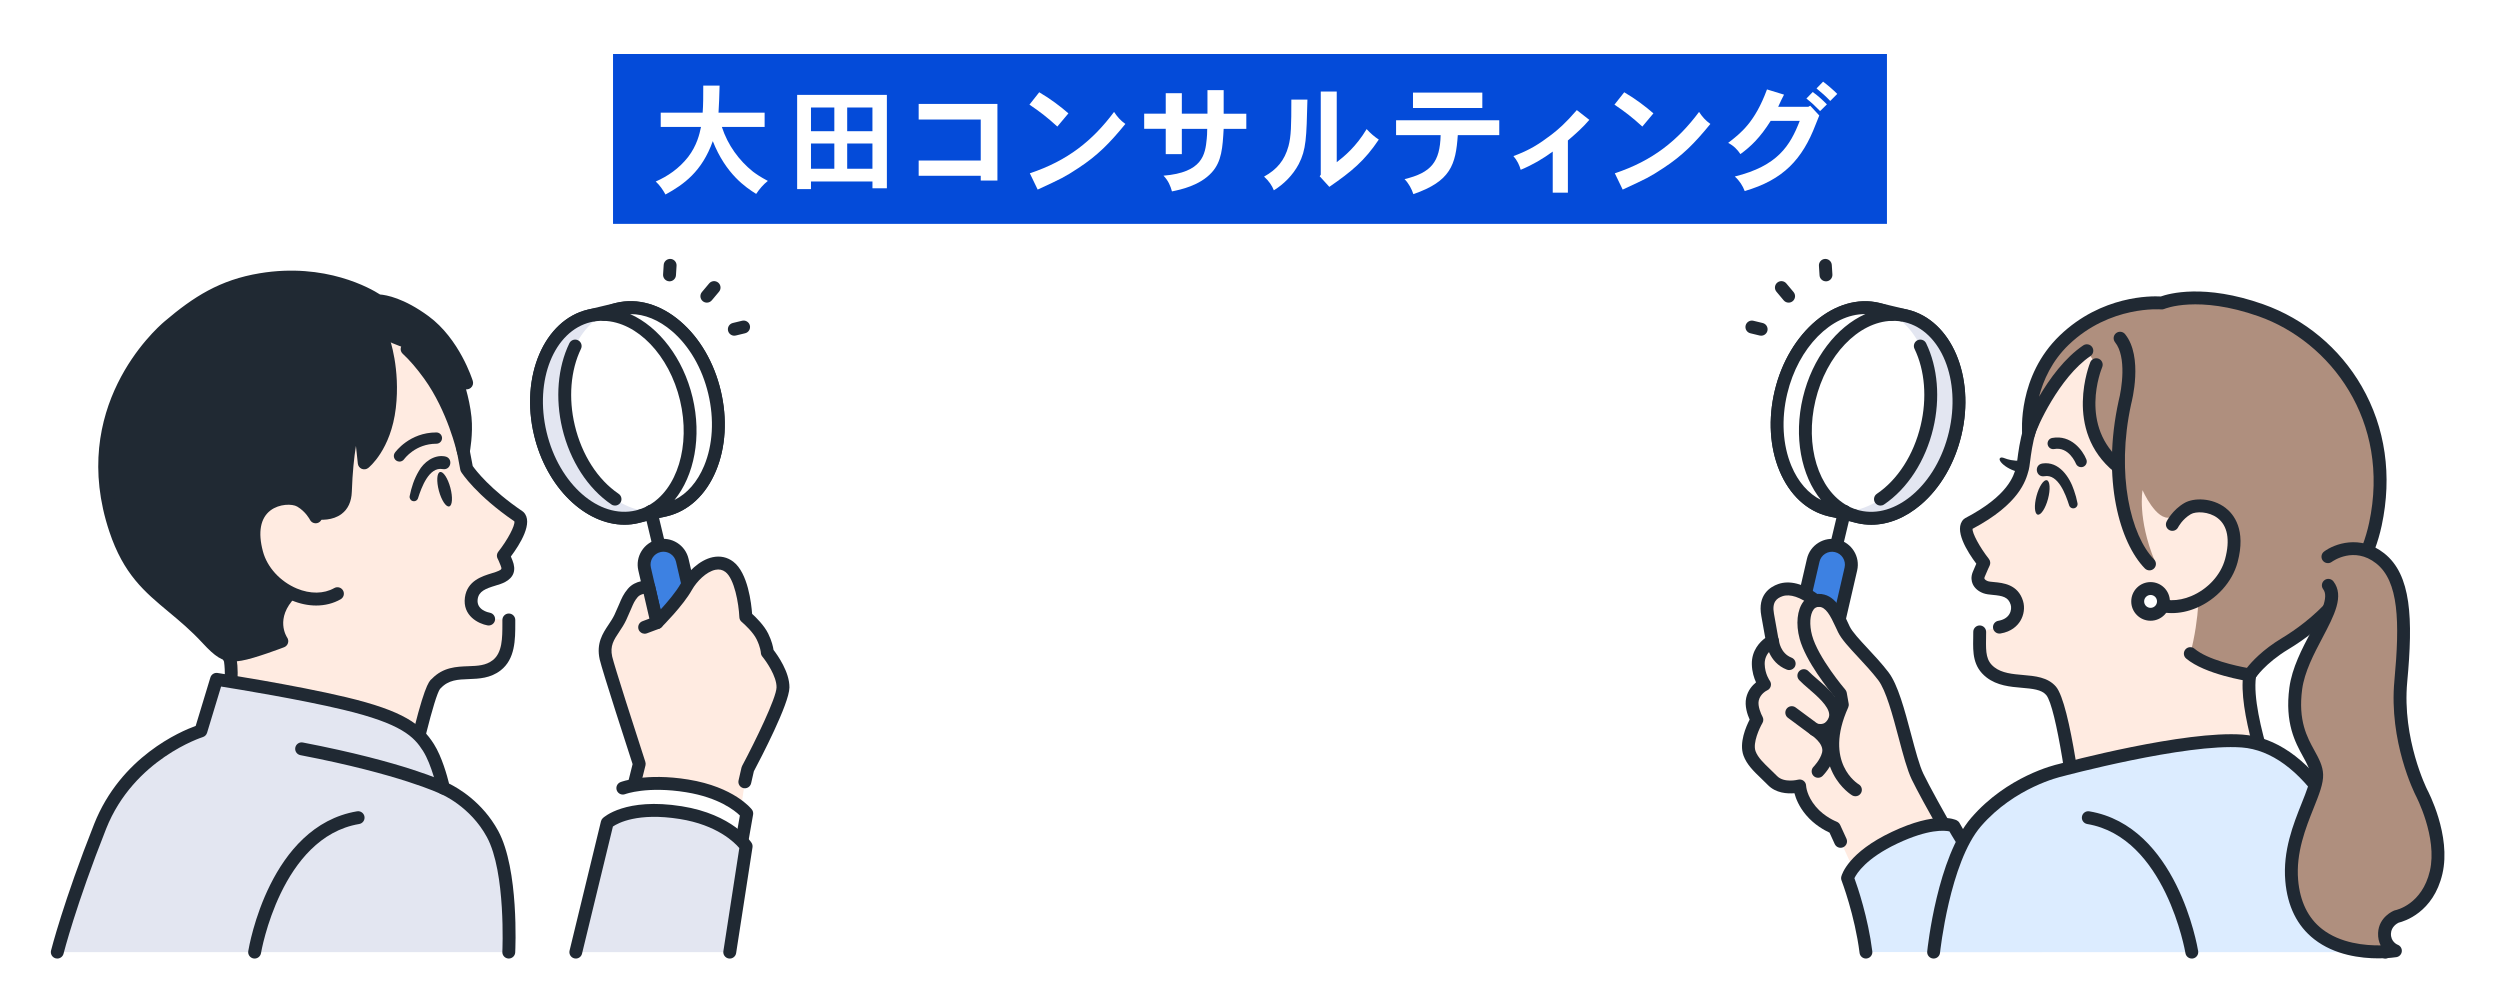 <?xml version="1.0" encoding="UTF-8"?>
<svg xmlns="http://www.w3.org/2000/svg" xmlns:xlink="http://www.w3.org/1999/xlink" version="1.1" x="0px" y="0px" viewBox="0 0 1280 512" style="enable-background:new 0 0 1280 512;" xml:space="preserve">
<style type="text/css">
	.st0{fill:#FFFFFF;}
	.st1{fill:#202933;}
	.st2{fill:#E3E6F1;}
	.st3{fill:#3D81E2;}
	.st4{fill:#FFEBE1;}
	.st5{fill:#DCECFF;}
	.st6{fill:#AF8F7E;}
	.st7{display:none;}
	.st8{display:inline;fill:#044BD9;}
	.st9{fill:#044BD9;}
</style>
<g id="背景">
	<rect class="st0" width="1280" height="512"></rect>
</g>
<g id="レイヤー_1">
	<g>
		<g>
			<g>
				<g>
					<g>
						<g>
							<g>
								<path class="st0" d="M975.93,161.73L975.93,161.73l-14.44-3.44v0c-20.64-4.92-42.85,14.12-49.62,42.52          c-6.77,28.4,4.47,55.41,25.11,60.33l14.44,3.44c20.64,4.92,42.85-14.12,49.62-42.52          C1007.8,193.66,996.56,166.65,975.93,161.73z"></path>
								<path class="st1" d="M958.07,268.66c-2.49,0-4.97-0.29-7.42-0.87l-14.44-3.44c-11.03-2.63-19.95-10.91-25.11-23.3          c-5.01-12.03-5.87-26.6-2.44-41c7.18-30.12,31.21-50.3,53.6-44.96l14.44,3.44l0,0c22.37,5.33,34.73,34.18,27.55,64.31          c-3.43,14.41-10.78,27.01-20.68,35.49C975.64,265.12,966.8,268.66,958.07,268.66z M954.85,160.81          c-17.04,0-34.1,16.92-39.78,40.76c-3.11,13.06-2.36,26.18,2.11,36.94c4.33,10.39,11.62,17.29,20.55,19.42l14.45,3.44          c8.93,2.12,18.55-0.73,27.1-8.06c8.85-7.58,15.44-18.95,18.55-32.01c6.34-26.59-3.83-51.87-22.66-56.36l-14.44-3.44          C958.78,161.03,956.81,160.81,954.85,160.81z"></path>
							</g>
							<g>
								<path class="st0" d="M926.3,204.25c5.96-25,23.89-42.73,42.17-43.27c-2.19-1.19-4.52-2.1-6.99-2.69          c-20.64-4.92-42.85,14.12-49.62,42.52c-6.77,28.4,4.47,55.41,25.11,60.33c2.47,0.59,4.97,0.83,7.45,0.75          C928.34,253.16,920.34,229.25,926.3,204.25z"></path>
								<path class="st1" d="M943.56,265.2c-2.5,0-4.97-0.29-7.36-0.86c-11.03-2.63-19.95-10.91-25.11-23.3          c-5.01-12.03-5.87-26.6-2.44-41c7.18-30.12,31.21-50.3,53.6-44.96c2.69,0.64,5.32,1.65,7.8,3c1.31,0.71,1.98,2.21,1.64,3.66          c-0.35,1.45-1.62,2.49-3.11,2.53c-17.12,0.5-33.55,17.64-39.06,40.74l0,0c-5.51,23.1,1.42,45.8,16.48,53.98          c1.31,0.71,1.98,2.21,1.64,3.67c-0.35,1.45-1.62,2.49-3.11,2.53C944.19,265.19,943.88,265.2,943.56,265.2z M954.85,160.81          c-17.04,0-34.1,16.92-39.78,40.76c-3.11,13.06-2.36,26.18,2.11,36.94c3.42,8.22,8.7,14.26,15.18,17.47          c-10.17-12.45-14.06-32.42-9.27-52.5l0,0c4.79-20.08,17.27-36.15,31.96-42.67C954.99,160.81,954.92,160.81,954.85,160.81z"></path>
							</g>
							<path class="st2" d="M975.93,161.73c-2.47-0.59-4.97-0.83-7.45-0.75c16.08,8.73,24.08,32.64,18.12,57.64         s-23.89,42.73-42.17,43.27c2.19,1.19,4.52,2.1,6.99,2.69c20.64,4.92,42.85-14.12,49.62-42.52         C1007.8,193.66,996.56,166.65,975.93,161.73z"></path>
							<path class="st1" d="M958.07,268.66c-2.49,0-4.97-0.29-7.42-0.87c-2.69-0.64-5.31-1.65-7.8-3c-1.6-0.87-2.2-2.87-1.33-4.47         c0.87-1.6,2.87-2.19,4.47-1.33c1.98,1.07,4.06,1.87,6.18,2.38c8.94,2.13,18.55-0.74,27.1-8.06         c8.85-7.58,15.44-18.95,18.55-32.01c6.34-26.59-3.83-51.87-22.66-56.36c-2.12-0.5-4.34-0.73-6.59-0.66         c-1.89,0.04-3.34-1.38-3.39-3.2c-0.05-1.82,1.38-3.34,3.2-3.39c2.84-0.09,5.63,0.2,8.31,0.84         c22.37,5.33,34.73,34.18,27.55,64.31c-3.43,14.41-10.78,27.01-20.68,35.49C975.64,265.12,966.8,268.66,958.07,268.66z"></path>
							<path class="st1" d="M962.8,258.86c-1.06,0-2.1-0.51-2.74-1.45c-1.02-1.51-0.62-3.56,0.89-4.58         c10.68-7.22,18.86-19.97,22.43-34.98c3.33-13.95,2.18-28.25-3.15-39.24c-0.79-1.64-0.11-3.61,1.53-4.41         c1.64-0.79,3.62-0.11,4.41,1.53c5.98,12.33,7.31,28.24,3.63,43.65c-3.96,16.6-13.13,30.78-25.16,38.91         C964.08,258.68,963.43,258.86,962.8,258.86z"></path>
						</g>
						<path class="st1" d="M927.76,335.07c-0.25,0-0.51-0.03-0.77-0.09c-1.77-0.42-2.87-2.2-2.44-3.97l16.66-69.88        c0.42-1.77,2.21-2.86,3.97-2.44c1.77,0.42,2.87,2.2,2.44,3.97l-16.66,69.88C930.61,334.05,929.26,335.07,927.76,335.07z"></path>
						<g>
							<path class="st3" d="M925.39,343.75L925.39,343.75c5.33,1.23,10.64-2.09,11.87-7.42l10.39-45.01         c1.23-5.33-2.09-10.64-7.42-11.87l0,0c-5.33-1.23-10.64,2.09-11.87,7.42l-10.39,45.01         C916.74,337.2,920.06,342.52,925.39,343.75z"></path>
							<path class="st1" d="M927.64,347.31c-1,0-2-0.11-2.99-0.34l0,0c-7.09-1.64-11.53-8.74-9.89-15.83l10.39-45.01         c0.79-3.44,2.88-6.36,5.87-8.22c2.99-1.87,6.53-2.46,9.96-1.67c7.09,1.64,11.53,8.74,9.89,15.83l-10.39,45.01         c-0.79,3.43-2.88,6.36-5.87,8.22C932.49,346.62,930.08,347.31,927.64,347.31z M926.13,340.53c1.71,0.39,3.49,0.1,4.98-0.83         c1.5-0.93,2.54-2.39,2.93-4.11l10.39-45.01c0.82-3.55-1.4-7.1-4.94-7.91c-1.72-0.4-3.49-0.1-4.98,0.83         c-1.5,0.93-2.54,2.39-2.93,4.11l-10.39,45.01C920.37,336.17,922.59,339.72,926.13,340.53L926.13,340.53z"></path>
						</g>
					</g>
					<g>
						<path class="st1" d="M915.77,154.95c-0.94,0-1.88-0.4-2.53-1.18l-3.7-4.41c-1.17-1.4-0.99-3.48,0.41-4.65        c1.4-1.17,3.48-0.99,4.65,0.41l3.7,4.41c1.17,1.4,0.99,3.48-0.41,4.65C917.28,154.7,916.52,154.95,915.77,154.95z"></path>
						<path class="st1" d="M934.89,144.04c-1.73,0-3.18-1.34-3.29-3.09l-0.31-4.88c-0.11-1.82,1.27-3.39,3.09-3.5        c1.81-0.1,3.38,1.27,3.5,3.09l0.31,4.88c0.11,1.82-1.27,3.39-3.09,3.5C935.03,144.04,934.96,144.04,934.89,144.04z"></path>
						<path class="st1" d="M901.72,171.88c-0.26,0-0.52-0.03-0.78-0.09l-4.75-1.15c-1.77-0.43-2.86-2.21-2.43-3.98        c0.43-1.77,2.22-2.86,3.98-2.43l4.75,1.15c1.77,0.43,2.86,2.21,2.43,3.98C904.55,170.87,903.2,171.88,901.72,171.88z"></path>
					</g>
					<path class="st4" d="M899.54,368.52c0,0-3.3-5.89-2.26-10.54c1.2-5.36,6.2-7.54,6.2-7.54s-3.11-4.06-3.24-10.43       c-0.17-8.14,7.19-11.79,7.19-11.79s-1.57-8.99-2.39-13.41c-0.82-4.42-0.57-10.18,6.5-12.67c5.44-1.91,12.06,0.74,18.06,5.43       c0.52-0.13,1.06-0.2,1.64-0.2c6.91,0,9.88,8.77,12.85,14.88c2.76,5.67,12.63,14.12,20.16,23.91s12.19,40.29,17.54,51.46       c5.77,12.04,31.41,56.57,31.41,56.57l-48.03,26.4l-25.97-56.82c0,0-6.85-2.52-11.98-8.62c-5.67-6.73-5.77-12.78-5.77-12.78       s-8.89,2.39-13.92-2.74c-5.02-5.13-9.89-8.78-11.76-13.88C893.31,379,899.54,368.52,899.54,368.52z"></path>
					<path class="st1" d="M916.07,343.08c-0.4,0-0.8-0.07-1.19-0.22c-9.59-3.72-10.59-13.91-10.63-14.34       c-0.16-1.81,1.18-3.42,3-3.57c1.82-0.17,3.42,1.18,3.57,3c0.03,0.24,0.72,6.54,6.44,8.76c1.7,0.66,2.54,2.57,1.88,4.27       C918.64,342.28,917.39,343.08,916.07,343.08z"></path>
					<path class="st1" d="M930.86,398.22c-0.84,0-1.69-0.32-2.33-0.96c-1.29-1.29-1.29-3.38,0-4.67c0.03-0.03,3.43-3.5,4.38-7.3       c1.16-4.62-5.48-8.9-5.55-8.94c-1.43-0.89-1.96-2.72-1.23-4.24c0.73-1.52,2.48-2.24,4.07-1.68c0.09,0.03,3.04,0.99,4.73-0.86       c1.56-1.7,1.67-3.01,1.62-3.84c-0.25-4.24-6.23-9.4-10.61-13.17c-1.81-1.56-3.52-3.04-4.78-4.38       c-1.25-1.33-1.18-3.42,0.15-4.66c1.33-1.25,3.42-1.18,4.66,0.15c1.02,1.09,2.61,2.45,4.28,3.9       c5.56,4.79,12.47,10.76,12.88,17.78c0.19,3.14-0.94,6.06-3.34,8.69c-0.92,1-1.94,1.73-3,2.23c2.04,2.75,3.57,6.4,2.51,10.63       c-1.4,5.59-5.92,10.17-6.11,10.36C932.55,397.9,931.71,398.22,930.86,398.22z"></path>
					<path class="st1" d="M929.09,376.84c-0.68,0-1.37-0.21-1.96-0.65l-11.71-8.67c-1.46-1.08-1.77-3.15-0.69-4.62       c1.08-1.46,3.15-1.77,4.62-0.69l11.71,8.67c1.46,1.08,1.77,3.15,0.69,4.61C931.1,376.38,930.1,376.84,929.09,376.84z"></path>
					<path class="st1" d="M949.98,407.69c-0.56,0-1.13-0.14-1.65-0.44c-0.23-0.13-22.93-13.73-8.48-46.83l-0.66-3.74       c-2.83-3.4-14.65-18.08-17.78-29.64c-2.03-7.51-1.29-14.8,1.94-19.02c1.94-2.53,4.74-3.93,7.89-3.93c1.82,0,3.3,1.48,3.3,3.3       c0,1.82-1.48,3.3-3.3,3.3c-1.12,0-1.94,0.41-2.65,1.34c-1.95,2.55-2.27,7.89-0.81,13.29c3.1,11.44,16.87,27.61,17.01,27.77       c0.38,0.45,0.64,0.99,0.74,1.57l0.99,5.61c0.12,0.65,0.03,1.33-0.24,1.94c-12.86,28.4,5.16,39.23,5.34,39.33       c1.58,0.91,2.12,2.93,1.21,4.51C952.23,407.1,951.12,407.69,949.98,407.69z"></path>
					<path class="st1" d="M965.17,483.9c-1.16,0-2.29-0.62-2.9-1.71c-0.88-1.6-0.29-3.6,1.3-4.48l45.08-24.78       c-5.84-10.18-24.88-43.52-29.85-53.87c-2.33-4.87-4.46-12.87-6.7-21.34c-3.02-11.39-6.45-24.29-10.48-29.53       c-3.23-4.2-7.01-8.26-10.34-11.83c-4.51-4.85-8.41-9.03-10.17-12.64c-0.4-0.83-0.81-1.72-1.23-2.62       c-2.71-5.89-5.07-10.4-8.65-10.4c-0.29,0-0.57,0.03-0.86,0.1c-0.98,0.24-2.02,0.02-2.82-0.61c-5.7-4.46-11.13-6.25-14.93-4.92       c-2.79,0.98-5.49,2.81-4.35,8.95c0.83,4.43,2.4,13.45,2.4,13.45c0.25,1.44-0.48,2.88-1.79,3.53c-0.2,0.1-5.48,2.89-5.36,8.76       c0.1,5.12,2.55,8.48,2.57,8.51c0.6,0.81,0.8,1.85,0.54,2.83c-0.26,0.97-0.94,1.78-1.86,2.18c-0.12,0.05-3.49,1.64-4.3,5.24       c-0.62,2.79,1.22,6.96,1.92,8.2c0.58,1.03,0.56,2.29-0.04,3.3c-1.4,2.37-5.07,10.13-3.5,14.41c1.17,3.19,4.09,5.99,7.48,9.24       c1.15,1.1,2.34,2.24,3.54,3.47c3.59,3.66,10.64,1.88,10.72,1.86c0.99-0.25,2.03-0.05,2.83,0.56c0.81,0.61,1.29,1.56,1.31,2.57       c0.01,0.17,0.24,5.07,5,10.71c4.47,5.31,10.54,7.62,10.6,7.65c0.82,0.31,1.49,0.93,1.85,1.72l3.2,6.99       c0.76,1.66,0.03,3.61-1.63,4.37c-1.66,0.76-3.61,0.03-4.37-1.63l-2.66-5.83c-2.44-1.12-7.75-3.94-12.03-9.03       c-3.58-4.25-5.2-8.34-5.94-11.15c-3.71,0.31-9.5-0.02-13.58-4.19c-1.15-1.18-2.3-2.27-3.39-3.33c-3.81-3.65-7.41-7.1-9.1-11.73       c-2.38-6.5,1.3-14.9,3.14-18.45c-1.09-2.43-2.7-7-1.76-11.17c0.85-3.78,3.11-6.33,5.03-7.89c-1-2.16-2.07-5.36-2.15-9.29       c-0.15-7.08,4.15-11.41,6.87-13.44c-0.52-2.93-1.44-8.17-2.01-11.22c-2.03-10.9,4.54-14.95,8.65-16.39       c5.74-2.02,12.82-0.22,20.04,5.08c0.25-0.02,0.51-0.03,0.76-0.03c8.1,0,11.89,8.23,14.65,14.24c0.39,0.86,0.78,1.7,1.17,2.49       c1.32,2.72,5.08,6.76,9.06,11.03c3.43,3.68,7.32,7.86,10.74,12.31c4.84,6.29,8.29,19.29,11.63,31.86       c2.17,8.16,4.21,15.88,6.28,20.18c5.66,11.79,31.04,55.91,31.3,56.35c0.44,0.77,0.56,1.68,0.32,2.54       c-0.24,0.85-0.81,1.58-1.59,2l-48.03,26.4C966.26,483.77,965.71,483.9,965.17,483.9z"></path>
				</g>
				<path class="st5" d="M1024.14,454.26c-14.4-13.82-23.75-31.31-23.75-31.31s-8.55-4.33-30.31,5.94      c-21.43,10.11-24.13,20.71-24.13,20.71s6.93,18.01,9.42,37.87l90.26,0C1045.63,487.48,1038.53,468.08,1024.14,454.26z"></path>
				<path class="st1" d="M955.37,490.78c-1.64,0-3.06-1.22-3.27-2.89c-2.41-19.21-9.16-36.92-9.23-37.1c-0.25-0.64-0.29-1.34-0.12-2      c0.32-1.24,3.73-12.41,25.92-22.88c22.56-10.65,32.18-6.41,33.2-5.9c0.6,0.31,1.1,0.79,1.42,1.39      c0.09,0.17,9.29,17.21,23.12,30.48c5.6,5.37,10.76,12.12,15.34,20.06c0.91,1.58,0.37,3.6-1.21,4.51      c-1.58,0.91-3.6,0.37-4.51-1.21c-4.27-7.4-9.05-13.66-14.2-18.6c-12.62-12.11-21.33-26.73-23.72-30.96      c-2.41-0.53-10.61-1.37-26.64,6.19c-16.01,7.56-20.81,15.26-22.01,17.76c1.61,4.43,6.99,20.12,9.16,37.43      c0.23,1.81-1.06,3.46-2.86,3.68C955.64,490.77,955.5,490.78,955.37,490.78z"></path>
			</g>
			<g>
				<g>
					<g>
						<path class="st4" d="M1159.08,163.12c-34.87-11.45-64.31-10.83-88.53,8.74c-19.73,15.95-29.51,42.32-31.29,48.11        c-2.68,8.72-3.11,17.56-3.67,19.57c-1.21,4.31-3.57,15.95-27.87,28.64c-4.38,4.3,8,19.98,8,19.98s-1.21,2.48-2.6,5.91        c-1.39,3.42,0.99,5.62,3.48,6.54c3.97,1.47,13.38-0.68,16.03,8c1.34,4.4-0.86,11.12-8.92,12.46l-10.1,2.44        c0.04,8.3-1.2,15.5,5.53,20.72c9.47,7.35,24.54,1.89,31.03,9.46c7.74,9.17,15.57,82.79,15.57,82.79l102.02-22.02        c0,0-19.22-47.86-15.87-68.92c9.87-16.62,23.18-22.66,37.29-42.09c14.12-19.43,36.11-70.8,7.54-109.68        C1186.6,180.01,1172.11,167.4,1159.08,163.12z"></path>
						<path class="st1" d="M1065.73,439.79c-0.69,0-1.37-0.22-1.93-0.63c-0.76-0.55-1.25-1.39-1.35-2.32        c-2.98-28.07-9.64-74.89-14.8-81.01c-2.41-2.81-7.07-3.21-12.47-3.68c-5.93-0.51-12.64-1.09-18.07-5.3        c-7.09-5.5-6.96-12.86-6.83-19.97c0.02-1.09,0.04-2.21,0.03-3.34c-0.01-1.82,1.46-3.31,3.28-3.31c0,0,0.01,0,0.01,0        c1.82,0,3.29,1.47,3.3,3.29c0,1.18-0.01,2.35-0.04,3.49c-0.12,7.13,0.01,11.33,4.28,14.64c3.88,3.01,9.32,3.48,14.59,3.94        c6.27,0.54,12.74,1.1,16.93,5.98c7.4,8.77,13.95,62.94,15.94,80.94l94.66-20.44c-4.46-11.76-17.59-48.55-14.65-67.03        c0.07-0.41,0.21-0.81,0.42-1.17c5.4-9.08,11.76-15.13,18.49-21.52c6.1-5.8,12.41-11.79,18.97-20.82        c11.79-16.23,36.14-66.88,7.55-105.79c-10.39-14.13-24.52-25.7-36.01-29.47c-36.53-12-63.68-9.4-85.42,8.17        c-20.94,16.92-30.12,46.22-30.21,46.52c-1.78,5.77-2.51,11.59-3.01,15.44c-0.24,1.93-0.41,3.2-0.64,4.05l-0.13,0.49        c-1.4,5.12-4.65,17.06-28.65,29.8c-0.32,2.02,3.57,9.37,8.33,15.41c0.78,0.99,0.93,2.35,0.38,3.49        c-0.01,0.02-1.18,2.43-2.51,5.7c-0.26,0.64-0.15,0.9-0.11,0.98c0.16,0.36,0.74,0.87,1.68,1.22c0.65,0.24,1.96,0.36,3.23,0.48        c4.57,0.43,12.21,1.15,14.81,9.65c1.03,3.36,0.49,7.22-1.42,10.32c-1.48,2.38-4.43,5.42-10.11,6.36        c-1.8,0.3-3.5-0.92-3.8-2.71c-0.3-1.8,0.92-3.5,2.71-3.8c2.57-0.43,4.5-1.58,5.58-3.33c1.1-1.77,1.1-3.7,0.73-4.91        c-1.22-3.99-4.26-4.55-9.12-5.01c-1.77-0.17-3.45-0.32-4.9-0.86c-2.57-0.95-4.5-2.63-5.43-4.74        c-0.58-1.32-1.05-3.46,0.03-6.13c0.69-1.7,1.33-3.17,1.82-4.24c-4.57-6.09-11.82-17.52-6.48-22.76        c0.23-0.23,0.5-0.42,0.78-0.57c22.12-11.56,24.89-21.73,26.08-26.08l0.15-0.53c0.11-0.38,0.29-1.83,0.45-3.1        c0.49-3.83,1.3-10.23,3.24-16.55c0.39-1.28,9.88-31.54,32.37-49.71c23.65-19.11,52.77-22.07,91.63-9.31        c12.91,4.24,27.95,16.44,39.27,31.84c30.93,42.09,5.05,96.25-7.53,113.57c-6.91,9.52-13.74,16-19.76,21.72        c-6.52,6.2-12.18,11.57-17.03,19.56c-2.71,20.26,15.57,66.09,15.76,66.56c0.36,0.9,0.31,1.92-0.15,2.78s-1.27,1.47-2.22,1.68        l-102.02,22.03C1066.19,439.77,1065.96,439.79,1065.73,439.79z"></path>
					</g>
					<path class="st6" d="M1068.48,179.57c-16.69,11.28-30.34,37.43-31.31,41.75c0,0-0.72-26.93,19.82-47.26       c21.75-21.53,49.87-18.94,49.87-18.94s18.01-7.85,50.78,3.75c40.61,14.37,69.76,57.32,58.58,109.51       c-6.8,31.79-22,46.28-43.05,59.2c-20.33,12.48-21.29,17.96-21.29,17.96s-21.27-3.19-30.43-10.9c9.35-35.5,1.18-69.1,1.18-69.1       l-6.38-5.45c-0.8,3.61-2.59,4.13-4.92,4.8c-7.33,2.11-14.35-13.93-14.35-13.93s-2.69,14.48,6.23,36.21       c-22.84-12.94-18.54-48.04-18.54-48.04s-8.01-6.49-13.67-21.1c-3.67-9.47,2.28-31.3,2.28-31.3L1068.48,179.57z"></path>
					<path class="st1" d="M1084.66,242.44c-0.73,0-1.47-0.24-2.08-0.74c-26.51-21.54-12.5-55.9-12.35-56.25       c0.7-1.68,2.64-2.47,4.32-1.77c1.68,0.7,2.47,2.64,1.77,4.32c-0.52,1.24-12.21,30.19,10.43,48.58       c1.41,1.15,1.63,3.23,0.48,4.64C1086.57,242.03,1085.61,242.44,1084.66,242.44z"></path>
					<path class="st1" d="M1151.88,348.84c-0.16,0-0.32-0.01-0.49-0.04c-0.91-0.14-22.3-3.43-32.07-11.63       c-1.4-1.17-1.58-3.25-0.4-4.65c1.17-1.39,3.25-1.58,4.65-0.4c6.81,5.72,21.54,8.85,26.85,9.82c2.35-3.01,7.95-9.22,17.92-15.23       c13.73-8.27,37.78-26.94,44.65-59.01c11.2-52.32-19.92-92.78-56.46-105.71c-31.17-11.03-48.19-3.91-48.36-3.83       c-0.51,0.22-1.07,0.31-1.63,0.26c-0.25-0.02-26.22-2.13-47.28,18.03c-8.71,8.34-13.1,18.26-15.28,26.68       c5.45-9.32,13.24-19.94,22.64-26.29c1.51-1.02,3.56-0.62,4.58,0.89c1.02,1.51,0.62,3.56-0.89,4.58       c-15.98,10.8-27.67,36.99-28.43,40.41c-0.35,1.59-1.82,2.66-3.43,2.57c-1.62-0.1-2.93-1.37-3.08-2.99       c-0.11-1.21-2.45-29.77,19.31-50.61c21.4-20.49,46.74-20.17,51.66-19.9c4.02-1.44,22.25-6.68,52.38,3.98       c21.28,7.53,39.21,22.46,50.47,42.04c12.16,21.13,15.7,45.77,10.24,71.27c-7.39,34.51-33.05,54.46-47.69,63.29       c-12.1,7.29-17.03,14.87-17.08,14.95C1154.06,348.27,1153,348.84,1151.88,348.84z"></path>
					<path class="st1" d="M1100.53,292.03c-0.86,0-1.71-0.33-2.36-0.99c-12.69-12.94-22.3-45.34-13.41-85.87       c1.55-5.89,4.18-22.46-1.85-29.94c-1.14-1.42-0.92-3.5,0.5-4.64c1.42-1.15,3.49-0.92,4.64,0.5       c9.38,11.62,3.39,34.67,3.13,35.64c-7.96,36.3-0.15,67.6,11.71,79.69c1.28,1.3,1.26,3.39-0.05,4.67       C1102.2,291.71,1101.36,292.03,1100.53,292.03z"></path>
					<g>
						<path class="st4" d="M1120.03,260.42c-5.38,3.15-7.79,8.1-7.79,8.1l-11.14,39.35c14.85,8.39,36.69-3.42,41.34-20.78        C1149.74,259.81,1126.89,256.4,1120.03,260.42z"></path>
						<path class="st1" d="M1112,313.91c-4.49,0-8.78-1.06-12.53-3.18c-1.59-0.9-2.14-2.91-1.25-4.5c0.9-1.59,2.9-2.15,4.5-1.25        c5.33,3.02,12.32,3.1,19.18,0.23c8.52-3.58,15.17-10.85,17.35-18.99c2.63-9.8,1.3-17.06-3.85-20.98        c-4.53-3.46-11.14-3.48-13.7-1.98c-4.4,2.57-6.48,6.67-6.5,6.71c-0.81,1.62-2.79,2.29-4.41,1.49c-1.63-0.8-2.31-2.76-1.51-4.4        c0.12-0.24,2.92-5.89,9.09-9.5c4.86-2.84,14.28-2.72,21.04,2.43c4.25,3.24,10.71,11.18,6.22,27.94        c-2.7,10.07-10.81,19.02-21.17,23.37C1120.3,313.05,1116.06,313.91,1112,313.91z"></path>
					</g>
					<g>
						<path class="st0" d="M1107.69,307.93c0,3.64-2.96,6.6-6.6,6.59c-3.64,0-6.6-2.96-6.59-6.6c0-3.64,2.96-6.6,6.6-6.59        C1104.74,301.33,1107.7,304.28,1107.69,307.93z"></path>
						<path class="st1" d="M1101.1,317.82C1101.09,317.82,1101.09,317.82,1101.1,317.82c-2.65,0-5.14-1.03-7.01-2.9        c-1.87-1.87-2.9-4.36-2.89-7c0-2.64,1.03-5.13,2.9-7c1.87-1.87,4.35-2.89,6.99-2.89c0,0,0,0,0.01,0c5.46,0,9.89,4.45,9.89,9.9        c0,0,0,0,0,0C1110.99,313.38,1106.55,317.82,1101.1,317.82z M1101.1,304.62c-0.88,0-1.71,0.34-2.33,0.97        c-0.62,0.62-0.97,1.45-0.97,2.33c0,0.88,0.34,1.71,0.96,2.33c0.62,0.62,1.45,0.97,2.33,0.97c0,0,0,0,0,0        c1.82,0,3.3-1.48,3.3-3.3C1104.4,306.1,1102.92,304.62,1101.1,304.62C1101.1,304.62,1101.1,304.62,1101.1,304.62z         M1107.69,307.93h0.02H1107.69z"></path>
					</g>
				</g>
				<g>
					<path class="st1" d="M1024.14,234.45c-1.98,1.3,4.72,7.44,12.54,7.57l2.22-6.43C1027.34,237.01,1025.89,233.3,1024.14,234.45z"></path>
					<path class="st1" d="M1045.67,237.31c8.5-1.32,13.98,6.91,16.24,13.81c0.75,2.15,1.33,4.23,1.77,6.53       c0.23,1.2-0.55,2.36-1.75,2.59c-1.17,0.23-2.3-0.52-2.58-1.66c-1.71-5.36-5.58-16.02-12.55-14.76       C1042.37,244.61,1041.22,238.06,1045.67,237.31L1045.67,237.31z"></path>
					<path class="st1" d="M1048.57,255.47c-1.3,4.86-3.67,8.45-5.29,8.02c-1.62-0.43-1.88-4.73-0.58-9.59       c1.3-4.86,3.67-8.45,5.29-8.02C1049.61,246.31,1049.87,250.6,1048.57,255.47z"></path>
					<path class="st1" d="M1065.54,239.19c-1.15,0-2.24-0.69-2.69-1.82c-0.14-0.35-3.65-8.82-11.09-7.46       c-1.57,0.29-3.07-0.75-3.36-2.32c-0.29-1.57,0.75-3.07,2.32-3.36c9.7-1.78,15.69,6.43,17.5,11.02       c0.59,1.48-0.14,3.16-1.62,3.75C1066.26,239.12,1065.9,239.19,1065.54,239.19z"></path>
				</g>
				<g>
					<g>
						<path class="st5" d="M1148.03,379.41c-29.59-2.21-93.25,14.99-93.25,14.99s-24.73,5.33-43.01,26.48        c-16.86,19.51-21.75,66.6-21.75,66.6h231.33C1206.69,417.91,1177.62,381.62,1148.03,379.41z"></path>
						<path class="st1" d="M1221.35,490.78c-1.53,0-2.9-1.07-3.23-2.62c-13.24-62.79-40.19-103.2-70.34-105.46        c-28.71-2.14-91.51,14.72-92.14,14.89c-0.05,0.02-0.11,0.03-0.17,0.04c-0.23,0.05-23.92,5.4-41.21,25.41        c-15.98,18.5-20.92,64.32-20.97,64.78c-0.19,1.81-1.79,3.12-3.62,2.94c-1.81-0.19-3.13-1.81-2.94-3.62        c0.2-1.96,5.2-48.35,22.54-68.42c18.41-21.31,42.78-27.09,44.72-27.52c3.56-0.96,64.72-17.27,94.28-15.08        c33.7,2.52,62.23,43.89,76.31,110.68c0.38,1.78-0.77,3.53-2.55,3.91C1221.8,490.75,1221.58,490.78,1221.35,490.78z"></path>
					</g>
					<path class="st1" d="M1122.2,490.78c-1.59,0-2.99-1.15-3.25-2.76c-0.1-0.59-10.24-59.37-50.29-66.12       c-1.8-0.3-3.01-2.01-2.7-3.8c0.3-1.8,1.99-3.01,3.8-2.7c44.7,7.54,55.27,68.95,55.7,71.56c0.29,1.8-0.92,3.49-2.72,3.79       C1122.55,490.76,1122.37,490.78,1122.2,490.78z"></path>
				</g>
				<g>
					<path class="st6" d="M1229.23,348.85c2.85-30.53,2.46-52.7-10.59-62.98c-13.55-10.68-26.73-0.81-26.73-0.81l0.2,14.64       c7.88,10.34-13.8,31.25-16.67,52.83c-3.51,26.37,10.35,33.77,10.71,44.11c0.36,10.34-14.8,30.29-12.78,54.12       c3.73,44.01,53.11,36.05,53.11,36.05s-5.87-2.2-5.58-8.97c0.27-6.24,6.18-8.56,6.18-8.56s15.67-2.98,20.24-22.58       c4.36-18.7-7.54-40.94-7.54-40.94S1226.38,379.38,1229.23,348.85z"></path>
					<path class="st1" d="M1217.74,490.68c-8.85,0-22.36-1.58-32.87-9.79c-8.72-6.81-13.7-16.86-14.8-29.86       c-1.31-15.45,4.08-28.94,8.4-39.78c2.41-6.03,4.49-11.23,4.37-14.51c-0.1-2.86-1.67-5.71-3.65-9.31       c-3.99-7.25-9.45-17.19-7.03-35.35c1.35-10.17,6.52-19.95,11.07-28.59c4.81-9.12,9.35-17.73,6.25-21.81       c-1.11-1.45-0.82-3.52,0.63-4.62c1.45-1.11,3.52-0.82,4.62,0.63c5.66,7.43,0.41,17.37-5.66,28.88       c-4.3,8.15-9.17,17.38-10.37,26.38c-2.13,16.01,2.53,24.49,6.28,31.3c2.22,4.03,4.31,7.83,4.46,12.26       c0.16,4.67-2.04,10.19-4.84,17.19c-4.07,10.19-9.13,22.87-7.96,36.77c0.94,11.08,5.07,19.56,12.26,25.19       c9.4,7.37,22.18,8.49,29.99,8.38c-0.88-1.73-1.41-3.83-1.31-6.36c0.36-8.29,7.95-11.37,8.27-11.49       c0.19-0.07,0.39-0.13,0.59-0.17c0.54-0.11,13.65-2.95,17.65-20.09c4.02-17.24-7.13-38.43-7.24-38.64       c-0.6-1.17-13.82-27.64-10.92-58.76c2.83-30.32,2.25-50.95-9.35-60.09c-11.33-8.92-22.26-1.09-22.72-0.75       c-1.46,1.07-3.53,0.77-4.61-0.69c-1.08-1.46-0.79-3.51,0.67-4.6c5.26-3.94,18.45-8.83,30.75,0.86       c13.95,10.99,14.87,33.36,11.83,65.88c-2.72,29.17,10.07,54.84,10.2,55.1c0.48,0.89,12.41,23.5,7.81,43.19       c-4.64,19.86-19.66,24.32-22.42,24.98c-0.76,0.37-3.77,2.04-3.92,5.56c-0.19,4.33,3.41,5.73,3.44,5.74       c1.4,0.53,2.27,1.93,2.12,3.42c-0.15,1.49-1.28,2.69-2.76,2.93C1226.61,490.12,1223,490.68,1217.74,490.68z"></path>
				</g>
			</g>
		</g>
		<g>
			<g>
				<g>
					<g>
						<g>
							<path class="st0" d="M301.76,161.73L301.76,161.73l14.44-3.44v0c20.64-4.92,42.85,14.12,49.62,42.52         c6.77,28.4-4.47,55.41-25.11,60.33l-14.44,3.44c-20.64,4.92-42.85-14.12-49.62-42.52         C269.88,193.66,281.12,166.65,301.76,161.73z"></path>
							<path class="st1" d="M319.75,268.64c-20.08,0-39.9-18.95-46.31-45.82c-7.18-30.13,5.18-58.97,27.55-64.31l0,0l14.44-3.44         c11.03-2.63,22.73,0.73,32.92,9.47c9.9,8.48,17.24,21.09,20.67,35.49c3.43,14.41,2.57,28.97-2.44,41         c-5.16,12.4-14.08,20.67-25.11,23.3l-14.44,3.44C324.62,268.36,322.18,268.64,319.75,268.64z M302.52,164.94         c-18.83,4.49-29,29.77-22.66,56.36c6.34,26.59,26.82,44.56,45.65,40.07l14.44-3.44c8.93-2.13,16.22-9.02,20.55-19.42         c4.48-10.76,5.23-23.87,2.11-36.94c-3.11-13.06-9.7-24.43-18.55-32.01c-8.55-7.32-18.17-10.18-27.1-8.06L302.52,164.94z"></path>
						</g>
						<g>
							<path class="st0" d="M351.38,204.25c-5.96-25-23.89-42.73-42.17-43.27c2.19-1.19,4.52-2.1,6.99-2.69         c20.64-4.92,42.85,14.12,49.62,42.52c6.77,28.4-4.47,55.41-25.11,60.33c-2.47,0.59-4.97,0.83-7.45,0.75         C349.34,253.16,357.34,229.25,351.38,204.25z"></path>
							<path class="st1" d="M334.13,265.2c-0.32,0-0.64,0-0.96-0.01c-1.49-0.04-2.77-1.08-3.11-2.53c-0.35-1.45,0.32-2.95,1.64-3.67         c15.06-8.17,21.99-30.87,16.48-53.98c-5.51-23.1-21.93-40.23-39.06-40.74c-1.49-0.04-2.77-1.08-3.11-2.53         c-0.35-1.45,0.32-2.95,1.64-3.67c2.48-1.35,5.11-2.36,7.8-3c11.04-2.63,22.73,0.73,32.92,9.47         c9.9,8.48,17.24,21.09,20.67,35.49c3.43,14.41,2.57,28.97-2.44,41c-5.16,12.4-14.08,20.67-25.11,23.3         C339.1,264.91,336.63,265.2,334.13,265.2z M322.64,160.81c14.69,6.52,27.17,22.59,31.96,42.67l0,0         c4.78,20.08,0.9,40.05-9.27,52.5c6.48-3.21,11.76-9.25,15.18-17.47c4.48-10.76,5.23-23.87,2.11-36.94         c-3.11-13.06-9.7-24.43-18.55-32.01c-6.71-5.75-14.07-8.75-21.24-8.75C322.76,160.81,322.7,160.81,322.64,160.81z"></path>
						</g>
						<path class="st2" d="M301.76,161.73c2.47-0.59,4.97-0.83,7.45-0.75c-16.08,8.73-24.08,32.64-18.12,57.64        c5.96,25,23.89,42.73,42.17,43.27c-2.19,1.19-4.52,2.1-6.99,2.69c-20.64,4.92-42.85-14.12-49.62-42.52        C269.88,193.66,281.12,166.65,301.76,161.73z"></path>
						<path class="st1" d="M319.75,268.64c-20.08,0-39.9-18.95-46.31-45.82c-7.18-30.13,5.18-58.97,27.55-64.31        c2.69-0.64,5.49-0.92,8.31-0.84c1.82,0.05,3.26,1.57,3.2,3.39c-0.05,1.82-1.57,3.24-3.39,3.2c-2.25-0.06-4.47,0.16-6.59,0.66        c-18.83,4.49-29,29.77-22.66,56.36c6.34,26.59,26.82,44.56,45.65,40.07c2.13-0.51,4.21-1.31,6.18-2.38        c1.6-0.87,3.6-0.28,4.47,1.33c0.87,1.6,0.28,3.6-1.33,4.47c-2.48,1.35-5.11,2.36-7.8,3        C324.62,268.36,322.18,268.64,319.75,268.64z"></path>
						<path class="st1" d="M314.89,258.86c-0.64,0-1.28-0.18-1.84-0.57c-12.03-8.13-21.2-22.32-25.16-38.91        c-3.67-15.41-2.35-31.32,3.63-43.65c0.8-1.64,2.77-2.32,4.41-1.53c1.64,0.8,2.32,2.77,1.53,4.41        c-5.33,10.98-6.48,25.29-3.15,39.24c3.58,15.01,11.75,27.76,22.43,34.98c1.51,1.02,1.91,3.07,0.89,4.58        C316.99,258.35,315.95,258.86,314.89,258.86z"></path>
					</g>
					<path class="st1" d="M349.92,335.07c-1.49,0-2.85-1.02-3.21-2.54l-16.66-69.88c-0.42-1.77,0.67-3.55,2.44-3.97       c1.77-0.42,3.55,0.67,3.97,2.44L353.13,331c0.42,1.77-0.67,3.55-2.44,3.97C350.43,335.04,350.18,335.07,349.92,335.07z"></path>
					<g>
						<path class="st3" d="M352.3,343.75L352.3,343.75c-5.33,1.23-10.64-2.09-11.87-7.42l-10.39-45.01        c-1.23-5.33,2.09-10.64,7.42-11.87l0,0c5.33-1.23,10.64,2.09,11.87,7.42l10.39,45.01C360.95,337.2,357.62,342.52,352.3,343.75        z"></path>
						<path class="st1" d="M350.07,347.3c-6.01,0-11.45-4.13-12.86-10.23l-10.39-45.01c-0.79-3.43-0.2-6.97,1.67-9.96        c1.87-2.99,4.79-5.07,8.22-5.87c3.43-0.79,6.97-0.2,9.96,1.67c2.99,1.87,5.07,4.79,5.87,8.22l10.39,45.01        c1.64,7.09-2.8,14.19-9.89,15.83c0,0,0,0,0,0C352.05,347.19,351.05,347.3,350.07,347.3z M352.3,343.75h0.02H352.3z         M339.69,282.49c-0.5,0-1,0.06-1.5,0.17c-1.72,0.4-3.18,1.44-4.11,2.93c-0.93,1.5-1.23,3.26-0.83,4.98l10.39,45.01        c0.82,3.55,4.37,5.76,7.91,4.95l0,0c3.55-0.82,5.76-4.37,4.95-7.92l-10.39-45.01c-0.4-1.72-1.44-3.18-2.93-4.11        C342.11,282.84,340.91,282.49,339.69,282.49z"></path>
					</g>
				</g>
				<g>
					<path class="st4" d="M390.36,325.87c-2.42-4.98-8.5-10.01-8.5-10.01s-0.87-19.91-8.45-25.67c-7.57-5.76-17.68,2.49-22.02,10.25       c-4.34,7.76-15.01,18.37-15.01,18.37l-4.22-18.28c0,0-5.28-0.36-8.15,3.04c-2.88,3.4-3.04,5.38-6.35,12.47       c-3.31,7.09-9.53,11.18-7.41,20.82c1.46,6.31,17.07,54.25,17.07,54.25l-10.46,41.99l58.51,7.89l6.01-40.69l1.51-6.58       c0,0,17.92-33.62,18.03-41.76c0.11-8.14-8.04-17.92-8.04-17.92S392.78,330.85,390.36,325.87z"></path>
					<path class="st1" d="M375.36,444.29c-0.15,0-0.3-0.01-0.44-0.03l-58.51-7.89c-0.93-0.12-1.76-0.64-2.29-1.42       c-0.53-0.78-0.7-1.74-0.47-2.65l10.24-41.07c-2.22-6.82-15.47-47.65-16.85-53.62c-1.82-8.26,1.56-13.32,4.54-17.79       c1.15-1.72,2.24-3.35,3.09-5.18c1.03-2.21,1.76-3.92,2.35-5.32c1.32-3.12,2.19-5.18,4.47-7.88c3.84-4.55,10.18-4.25,10.9-4.2       c1.45,0.1,2.66,1.14,2.99,2.55l2.84,12.3c3.36-3.67,7.91-8.99,10.3-13.26c3.2-5.71,9.52-12.12,16.43-13.56       c3.82-0.8,7.44,0,10.47,2.3c7.56,5.75,9.29,21.59,9.66,26.72c2,1.81,6.19,5.91,8.25,10.14c1.86,3.81,2.49,6.76,2.71,8.32       c2.07,2.68,8.26,11.39,8.15,19.26c-0.11,8.33-14.73,36.33-18.21,42.88l-1.41,6.15c-0.41,1.78-2.18,2.89-3.95,2.48       c-1.78-0.41-2.89-2.18-2.48-3.95l1.51-6.58c0.06-0.28,0.17-0.56,0.3-0.81c6.78-12.73,17.57-34.91,17.64-40.25       c0.08-5.65-5.23-13.3-7.28-15.77c-0.47-0.57-0.74-1.29-0.76-2.03l0,0c0,0-0.15-2.67-2.17-6.81c-1.72-3.54-6.1-7.63-7.64-8.91       c-0.72-0.59-1.15-1.46-1.19-2.39c-0.32-7.11-2.54-19.69-7.15-23.19c-1.5-1.14-3.17-1.5-5.13-1.09       c-4.64,0.97-9.55,5.92-12.02,10.32c-4.52,8.07-15.12,18.65-15.57,19.09c-0.85,0.84-2.09,1.16-3.24,0.83       c-1.15-0.33-2.03-1.26-2.3-2.43l-3.58-15.49c-1.1,0.25-2.29,0.74-3.06,1.64c-1.63,1.93-2.2,3.27-3.43,6.19       c-0.61,1.44-1.37,3.23-2.45,5.55c-1.07,2.28-2.34,4.2-3.58,6.05c-2.79,4.18-4.8,7.19-3.6,12.67       c1.12,4.85,11.6,37.4,16.98,53.93c0.19,0.59,0.21,1.22,0.06,1.82l-9.57,38.41l54.86,7.4c1.81,0.24,3.07,1.91,2.83,3.71       C378.4,443.09,376.99,444.29,375.36,444.29z"></path>
				</g>
				<g>
					<path class="st0" d="M351.88,402.38c-21.13-3.43-32.98,1.14-32.98,1.14l-8.55,27.92l67.85,8.71l4.16-23.66       C382.36,416.5,374.3,406.02,351.88,402.38z"></path>
					<path class="st1" d="M378.2,443.46c-0.14,0-0.28-0.01-0.42-0.03l-67.85-8.71c-1.81-0.23-3.09-1.89-2.85-3.69       c0.23-1.81,1.88-3.08,3.69-2.85l64.72,8.31l3.33-18.95c-2.58-2.51-10.8-9.19-27.47-11.9c-20.02-3.25-31.16,0.92-31.27,0.96       c-1.7,0.65-3.61-0.19-4.27-1.89c-0.66-1.7,0.19-3.61,1.89-4.27c0.52-0.2,12.94-4.86,34.7-1.32       c23.44,3.81,32.2,14.89,32.56,15.36c0.56,0.73,0.79,1.67,0.63,2.58l-4.16,23.66C381.16,442.33,379.77,443.46,378.2,443.46z"></path>
				</g>
				<g>
					<path class="st2" d="M348.54,416.06c-27.57-4.39-37.64,5.22-37.64,5.22l-16.08,66.2h78.82l8.38-54.17       C382.03,433.31,373.4,420.01,348.54,416.06z"></path>
					<path class="st1" d="M294.83,490.78c-0.26,0-0.52-0.03-0.78-0.09c-1.77-0.43-2.86-2.21-2.43-3.98l16.08-66.21       c0.15-0.61,0.47-1.17,0.93-1.61c0.46-0.44,11.59-10.68,40.43-6.09c26.01,4.14,35.35,18.12,35.73,18.72       c0.44,0.68,0.62,1.5,0.49,2.3l-8.38,54.17c-0.28,1.8-1.97,3.04-3.77,2.76c-1.8-0.28-3.04-1.96-2.76-3.77l8.16-52.77       c-2.43-2.88-11.34-11.83-30.53-14.89c-21.49-3.42-31.6,2.09-34.19,3.86l-15.81,65.08       C297.66,489.76,296.31,490.78,294.83,490.78z"></path>
				</g>
				<path class="st1" d="M330.06,324.47c-1.34,0-2.59-0.82-3.09-2.14c-0.64-1.71,0.23-3.61,1.93-4.25l6.32-2.37      c1.71-0.64,3.61,0.23,4.25,1.93c0.64,1.71-0.23,3.61-1.93,4.25l-6.32,2.37C330.84,324.41,330.45,324.47,330.06,324.47z"></path>
				<g>
					<path class="st1" d="M361.91,154.95c-0.75,0-1.5-0.25-2.12-0.77c-1.4-1.17-1.58-3.25-0.41-4.65l3.7-4.41       c1.17-1.4,3.25-1.58,4.65-0.41c1.4,1.17,1.58,3.25,0.41,4.65l-3.7,4.41C363.79,154.55,362.85,154.95,361.91,154.95z"></path>
					<path class="st1" d="M342.8,144.04c-0.07,0-0.14,0-0.21-0.01c-1.82-0.11-3.2-1.68-3.09-3.5l0.31-4.88       c0.11-1.82,1.68-3.18,3.5-3.09c1.82,0.11,3.2,1.68,3.09,3.5l-0.31,4.88C345.98,142.7,344.53,144.04,342.8,144.04z"></path>
					<path class="st1" d="M375.97,171.88c-1.49,0-2.84-1.01-3.2-2.53c-0.43-1.77,0.66-3.55,2.43-3.98l4.75-1.15       c1.77-0.43,3.55,0.66,3.98,2.43c0.43,1.77-0.66,3.55-2.43,3.98l-4.75,1.15C376.49,171.85,376.23,171.88,375.97,171.88z"></path>
				</g>
			</g>
			<g>
				<g>
					<g>
						<g>
							<path class="st4" d="M265.71,264.54c-19.77-13.45-26.81-24.66-26.81-24.66s-3.23-17.68-4.74-23.55         c-1.51-5.87-11.55-32.17-31.29-48.11c-24.22-19.57-53.66-20.19-88.53-8.74c-13.04,4.28-27.53,16.89-37.64,30.66         c-28.57,38.88-6.58,90.25,7.54,109.68c14.12,19.43,24.95,18.51,33.64,37.99c3.35,21.06-11.09,56.64-11.09,56.64l98.95,21.33         c0,0,12.77-62.74,17.51-65.7c9.14-9.8,21.56-2.11,31.03-9.46c6.72-5.22,6.19-14.91,6.23-23.21l-10.32-0.44         c0,0-10.1-1.82-8.89-10.63c1.19-8.65,11.39-8.92,15.7-11.21c3.01-1.6,3.68-3.58,2.29-7c-1.39-3.42-1.59-3.58-1.59-3.58         S270.09,268.84,265.71,264.54z"></path>
							<path class="st1" d="M205.76,419.07c-0.23,0-0.46-0.02-0.7-0.07l-98.95-21.33c-0.95-0.21-1.77-0.82-2.22-1.68         c-0.46-0.86-0.51-1.88-0.14-2.78c0.14-0.34,13.86-34.49,10.95-54.45c-4.47-9.84-9.39-13.88-15.6-18.99         c-5.16-4.24-11.01-9.05-17.52-18.01C69,284.43,43.12,230.27,74.05,188.18c11.32-15.4,26.36-27.6,39.27-31.84         c38.86-12.76,67.98-9.8,91.63,9.31c20.51,16.58,30.78,43.54,32.41,49.86c1.37,5.32,4.05,19.73,4.67,23.09         c1.57,2.22,8.95,11.93,25.54,23.21c0.16,0.11,0.32,0.24,0.46,0.37c5.33,5.24-1.9,16.65-6.47,22.75         c0.23,0.53,0.49,1.17,0.8,1.94c2.02,4.99,0.74,8.74-3.8,11.16c-1.38,0.73-3.04,1.24-4.8,1.78c-5.19,1.58-8.63,2.92-9.19,6.97         c-0.76,5.51,5.49,6.81,6.21,6.93c1.79,0.32,2.98,2.04,2.66,3.83c-0.32,1.79-2.04,2.98-3.83,2.66         c-4.57-0.82-12.88-4.88-11.57-14.33c1.18-8.53,8.77-10.84,13.8-12.38c1.44-0.44,2.8-0.86,3.62-1.29         c1.39-0.74,1.6-0.85,0.79-2.85c-0.85-2.11-1.2-2.83-1.3-3.02c-0.27-0.42-0.45-0.9-0.51-1.4c-0.11-0.87,0.14-1.75,0.68-2.44         c4.79-6.07,8.69-13.47,8.24-15.55c-19.73-13.53-26.94-24.81-27.24-25.29c-0.22-0.36-0.38-0.75-0.45-1.16         c-0.03-0.18-3.22-17.63-4.69-23.32c-1.42-5.51-11.25-31.09-30.17-46.37c-21.75-17.57-48.89-20.17-85.43-8.17         c-11.49,3.77-25.63,15.34-36.01,29.47c-28.59,38.9-4.24,89.55,7.55,105.79c6.01,8.28,11.28,12.6,16.37,16.79         c6.41,5.27,12.46,10.24,17.62,21.8c0.12,0.26,0.2,0.54,0.24,0.83c2.85,17.9-6.25,44.95-9.88,54.74l91.93,19.81         c1.14-5.46,3.59-16.97,6.32-28.57c7.29-30.94,9.96-34.57,11.61-35.75c5.78-5.98,12.6-6.22,18.63-6.44         c4.82-0.17,8.97-0.33,12.51-3.07c4.96-3.85,4.95-11.44,4.95-18.78l0-1.84c0.01-1.82,1.48-3.29,3.3-3.29c0,0,0.01,0,0.01,0         c1.82,0.01,3.29,1.49,3.29,3.31l0,1.81c0.01,8.09,0.01,18.17-7.5,24c-5.22,4.05-11.12,4.27-16.32,4.46         c-5.55,0.2-10.34,0.38-14.32,4.65c-0.11,0.12-0.23,0.23-0.36,0.33c-2.88,3.84-10.53,35.3-16.33,63.78         c-0.18,0.86-0.69,1.62-1.43,2.1C207.02,418.88,206.39,419.07,205.76,419.07z M225.02,352.86         C225.02,352.86,225.01,352.86,225.02,352.86C225.01,352.86,225.02,352.86,225.02,352.86z M255.68,287.13         C255.68,287.13,255.68,287.13,255.68,287.13C255.68,287.13,255.68,287.13,255.68,287.13z M255.67,287.12         C255.67,287.12,255.67,287.12,255.67,287.12C255.67,287.12,255.67,287.12,255.67,287.12z M255.67,287.12         C255.67,287.12,255.67,287.12,255.67,287.12C255.67,287.12,255.67,287.12,255.67,287.12z"></path>
						</g>
						<g>
							<path class="st1" d="M217.49,164.54c-14.79-10.88-23.95-10.51-23.95-10.51s-23.95-16.86-60-10.87         c-20.36,3.39-33.36,12.21-47.17,23.94c-12.22,10.38-45.76,48.45-27.25,104c10.28,30.84,27.71,34.99,47.01,55.87         c7.51,8.14,10.27,9.14,17.05,8.04c6.39-1.04,21.2-6.71,21.2-6.71s-8.26-11.7,4.51-24.76c10.76-11-0.58-29.87-0.58-29.87         c0.41-0.36,11.9-11.32,11.9-11.32s16.18,3.97,16.69-10.67c1.1-31.65,6.85-40.85,6.85-40.85l2.81,26.19         c0,0,10.51-8.25,12.89-28.47c2.31-19.61-3.2-34.71-3.2-34.71l12.25,4.88c3.02,2.77,6.86,6.94,11.35,13.16         c12.67,17.54,17.44,39.27,17.44,39.27s1.73-9,0.87-17.29c-1.1-10.72-5.01-20.84-5.01-20.84l5.82,3.04         C238.94,196.04,232.62,175.67,217.49,164.54z"></path>
							<path class="st1" d="M119.32,338.67c-5.48,0-9.16-2.46-15.63-9.46c-5.98-6.47-11.75-11.28-17.34-15.93         c-12.38-10.31-23.07-19.2-30.38-41.14c-21.1-63.29,23.13-103.21,28.24-107.55c14.97-12.72,28.35-21.29,48.77-24.68         c33.63-5.6,56.91,7.85,61.6,10.87c3.13,0.24,12.17,1.79,24.85,11.11c15.82,11.64,22.38,32.31,22.65,33.18         c0.39,1.27-0.01,2.66-1.04,3.51c-0.69,0.58-1.56,0.83-2.43,0.75c1.09,3.91,2.25,8.96,2.79,14.18         c0.89,8.67-0.84,17.86-0.92,18.25c-0.29,1.54-1.63,2.66-3.2,2.68c-1.56,0-2.93-1.06-3.27-2.59         c-0.05-0.21-4.79-21.3-16.89-38.05c-3.76-5.2-7.43-9.46-10.91-12.66c-1.34-1.23-1.43-3.32-0.2-4.66         c1.23-1.34,3.32-1.43,4.66-0.2c3.81,3.5,7.78,8.09,11.8,13.66c5.34,7.4,9.31,15.45,12.14,22.41         c-1.26-9.44-4.56-18.06-4.59-18.15c-0.49-1.28-0.14-2.74,0.88-3.65c0.54-0.48,1.21-0.76,1.89-0.82         c-3.11-6.6-8.74-16.23-17.29-22.52c-13.41-9.86-21.76-9.87-21.9-9.87c-0.72,0.05-1.42-0.2-1.99-0.6         c-0.23-0.16-23.38-16-57.56-10.31c-18.91,3.15-31.46,11.21-45.58,23.2c-4.76,4.05-45.98,41.26-26.26,100.44         c6.72,20.16,16.26,28.1,28.34,38.16c5.75,4.78,11.69,9.73,17.96,16.52c7.18,7.77,8.85,7.87,14.1,7.02         c4.17-0.68,12.44-3.56,17.11-5.26c-2.24-5.99-2.55-15.75,6.76-25.26c8.83-9.04-0.96-25.7-1.06-25.87         c-0.81-1.36-0.54-3.11,0.64-4.17c0.43-0.4,7.31-6.94,11.81-11.24c0.82-0.78,1.97-1.08,3.06-0.82c1.76,0.42,7,1.02,9.98-1.26         c1.66-1.26,2.52-3.33,2.62-6.32c1.1-31.62,6.71-41.47,7.34-42.49c0.75-1.19,2.17-1.78,3.54-1.47         c1.37,0.31,2.39,1.46,2.54,2.86l1.99,18.55c2.76-4.21,5.99-11.02,7.15-20.87c2.18-18.52-2.97-33.05-3.02-33.19         c-0.62-1.71,0.26-3.6,1.98-4.23c1.71-0.62,3.6,0.26,4.23,1.97c0.24,0.65,5.75,16.07,3.38,36.22         c-2.51,21.34-13.66,30.31-14.13,30.68c-0.94,0.74-2.21,0.91-3.32,0.45c-1.11-0.47-1.87-1.5-2-2.69l-0.97-9.04         c-0.94,5.81-1.76,13.49-2.11,23.47c-0.18,5.04-1.94,8.86-5.25,11.36c-4.52,3.42-10.63,3.15-13.67,2.73         c-2.42,2.31-6.48,6.18-8.88,8.45c2.89,5.86,8.91,21.21-1.15,31.51c-10.59,10.83-4.42,20.18-4.16,20.57         c0.57,0.83,0.73,1.89,0.43,2.85c-0.3,0.96-1.02,1.75-1.96,2.11c-0.62,0.24-15.2,5.81-21.85,6.89         C122.09,338.53,120.65,338.67,119.32,338.67z"></path>
						</g>
						<g>
							<path class="st4" d="M153.84,256.53c-6.86-4.02-29.72-0.61-22.41,26.67c4.65,17.36,26.49,29.18,41.34,20.78l-11.14-39.35         C161.63,264.63,159.22,259.68,153.84,256.53z"></path>
							<path class="st1" d="M161.87,310.03c-4.06,0-8.3-0.87-12.45-2.61c-10.36-4.35-18.48-13.3-21.18-23.37         c-4.49-16.76,1.97-24.7,6.22-27.94c6.76-5.15,16.18-5.27,21.04-2.43c6.17,3.61,8.98,9.26,9.09,9.5         c0.8,1.64,0.12,3.61-1.52,4.41c-1.64,0.8-3.6,0.12-4.4-1.51c-0.04-0.08-2.13-4.15-6.5-6.71c-2.56-1.5-9.17-1.47-13.7,1.98         c-5.14,3.92-6.48,11.18-3.85,20.98c2.18,8.14,8.83,15.41,17.35,18.99c6.85,2.87,13.84,2.79,19.17-0.23         c1.59-0.9,3.6-0.34,4.5,1.25c0.9,1.59,0.34,3.6-1.25,4.5C170.65,308.97,166.36,310.03,161.87,310.03z"></path>
						</g>
					</g>
					<g>
						<path class="st1" d="M204.53,236.34c-0.58,0-1.16-0.17-1.66-0.53c-1.3-0.92-1.61-2.71-0.7-4.01        c0.3-0.42,7.46-10.39,21.26-10.39c0,0,0.01,0,0.01,0c1.59,0,2.89,1.29,2.89,2.89c0,1.59-1.29,2.89-2.89,2.89h0        c0,0-0.01,0-0.01,0c-10.72,0-16.3,7.62-16.54,7.95C206.32,235.92,205.43,236.34,204.53,236.34z"></path>
						<path class="st1" d="M226.63,240.17c-6.97-1.25-10.84,9.4-12.55,14.76c-0.29,1.22-1.55,1.97-2.76,1.62        c-1.11-0.32-1.78-1.44-1.57-2.55c0.93-4.57,2.27-8.74,4.67-12.79c2.47-4.5,7.76-8.57,13.38-7.54        C232.2,234.47,231.04,240.96,226.63,240.17L226.63,240.17z"></path>
						<path class="st1" d="M224.71,251.27c1.3,4.86,3.67,8.45,5.29,8.02c1.62-0.43,1.88-4.73,0.58-9.59        c-1.3-4.86-3.67-8.45-5.29-8.02C223.66,242.11,223.41,246.4,224.71,251.27z"></path>
					</g>
				</g>
				<g>
					<g>
						<path class="st2" d="M227.09,403.53c0,0-2.9-13.2-7.69-20.77c-5.57-8.8-13.13-15.47-42.97-22.6        c-26.6-6.35-65.55-12.35-65.55-12.35l-8.02,26.43c0,0-36.65,11.19-51.58,48.86c-15.81,39.88-21.95,64.38-21.95,64.38l231.17,0        c0,0,2.05-41.39-8.31-60.47C242.91,409.9,227.09,403.53,227.09,403.53z"></path>
						<path class="st1" d="M29.33,490.78c-0.27,0-0.54-0.03-0.8-0.1c-1.77-0.44-2.84-2.23-2.4-4c0.06-0.25,6.37-25.17,22.08-64.79        c13.66-34.47,44.33-47.46,51.98-50.22l7.53-24.81c0.48-1.57,2.04-2.55,3.66-2.3c0.39,0.06,39.38,6.09,65.81,12.4        c29.48,7.04,38.56,13.88,44.99,24.04c4.07,6.43,6.78,16.32,7.74,20.2c4.46,2.17,17.08,9.35,25.17,24.24        c10.67,19.66,8.79,60.47,8.7,62.2c-0.09,1.82-1.65,3.21-3.46,3.13c-1.82-0.09-3.22-1.64-3.13-3.46        c0.02-0.4,1.88-40.69-7.91-58.73c-8.57-15.79-23.3-21.94-23.44-22c-1-0.41-1.75-1.29-1.98-2.35        c-0.03-0.13-2.84-12.73-7.26-19.71c-4.64-7.33-10.93-13.98-40.95-21.15c-22.05-5.27-53.03-10.35-62.46-11.86l-7.18,23.68        c-0.32,1.05-1.14,1.88-2.19,2.2c-0.35,0.11-35.33,11.25-49.48,46.92c-15.53,39.18-21.75,63.72-21.81,63.96        C32.16,489.78,30.81,490.78,29.33,490.78z"></path>
					</g>
					<path class="st1" d="M227.09,406.83c-0.49,0-0.99-0.11-1.46-0.34c-0.2-0.1-20.74-10.02-71.82-19.85       c-1.79-0.34-2.96-2.07-2.62-3.86c0.34-1.79,2.08-2.97,3.86-2.62c52.14,10.04,72.65,20,73.5,20.42c1.63,0.81,2.3,2.79,1.49,4.42       C229.47,406.15,228.3,406.83,227.09,406.83z"></path>
					<path class="st1" d="M130.37,490.78c-0.18,0-0.36-0.01-0.54-0.04c-1.8-0.3-3.02-1.99-2.72-3.79       c0.43-2.61,10.99-64.02,55.7-71.56c1.79-0.31,3.5,0.91,3.8,2.7c0.3,1.8-0.91,3.5-2.7,3.8c-40.04,6.75-50.19,65.53-50.28,66.12       C133.35,489.63,131.95,490.78,130.37,490.78z"></path>
				</g>
			</g>
		</g>
	</g>
</g>
<g id="レイヤー_2">
	<g class="st7">
		<path class="st8" d="M472.6,299v4.7h9.78v12.97h-3.54v-1.33h-6.24v9.69h-3.51v-9.69h-6v1.6h-3.39V303.7h9.4V299H472.6z     M463.08,306.89v5.25h6v-5.25H463.08z M472.6,306.89v5.25h6.24v-5.25H472.6z"></path>
		<path class="st8" d="M495.59,305.88c-0.81,2.55-1.6,4.64-2.55,6.99c-1.36,3.22-2.29,4.82-3.54,6.85c-0.93-0.84-2-1.48-3.07-1.97    c2.7-4.23,4.21-8.18,5.71-13.02L495.59,305.88z M501.66,299.32v22.45c0,2.81-2.09,3.19-6.18,3.28c-0.17-1.19-0.64-2.44-1.28-3.45    h3.42c0.29,0,0.41-0.06,0.41-0.41v-21.87H501.66z M509.69,319.22c-2.7-7.37-2.81-7.63-5.4-13.17l3.13-1.45    c2.29,4.61,4.32,9.08,5.74,13.17L509.69,319.22z"></path>
		<path class="st8" d="M530.92,299.7l-0.38,0.58c3.34,3.86,6.41,6.27,11.92,9.05c-0.96,0.93-1.51,1.91-2.18,3.19    c-5.95-3.42-9.34-6.64-11.78-9.69c-1.8,2.23-4.96,6.09-11.14,9.8c-0.58-1.07-1.22-2-2.15-2.96c1.91-1.07,3.74-2.2,6.32-4.58    c1.31-1.25,3.51-3.48,5.8-6.61L530.92,299.7z M530.89,307.3v5.74h6.18v3.36h-6.18v4.5h10.44v3.28h-25.09v-3.28h4.35v-9.75h3.54    v9.75h3.13v-13.6H530.89z"></path>
		<path class="st8" d="M562.18,298.94v4.29h0.7c0.55-0.75,0.73-1.1,2.47-4.03l2.81,1.31c-0.35,0.44-1.6,2.35-1.89,2.73h4.58v2.81    h-5.77c-0.38,0.81-0.84,1.57-1.28,2.29h4.99v2.58h-9.34v1.28h7.98v2.47h-7.98v1.36h11.08v2.73h-7.63c3.63,2.18,6.67,2.9,8.73,3.36    c-0.81,0.84-1.33,1.83-1.68,2.81c-4.93-1.36-7.83-3.1-10.5-5.34v5.51h-3.48v-5.22c-3.92,2.93-6.56,3.92-9.75,5.08    c-0.44-1.07-0.99-1.97-1.65-2.84c2.76-0.73,5.51-1.71,7.92-3.36h-7.05v-2.73h10.53v-1.36h-7.17v-2.47h7.17v-1.28h-8.85v-2.58h4.9    c-0.38-0.78-0.75-1.65-1.07-2.29h-5.69v-2.81h4.47c-0.46-0.73-1.22-1.62-1.83-2.29l2.26-1.74c0.84,0.96,1.89,2.06,2.64,3.13    l-1.25,0.9h2.06v-4.29h2.99v4.29h2.55v-4.29H562.18z M554.46,306.05c0.35,0.81,0.73,1.57,0.99,2.29h4.84    c0.35-0.67,0.9-1.54,1.22-2.29H554.46z"></path>
		<path class="st8" d="M586.02,320.61c7.89-0.99,9.43-5.63,9.43-8.67c0-1.77-0.61-3.6-1.54-4.7c-1.13-1.45-2.9-2.26-5.25-2.61    c-2.12,11.98-6.44,17.17-9.31,17.17c-3.13,0-4.84-4.55-4.84-8.09c0-6.5,5.11-12.12,13.11-12.12c7.63,0,11.72,4.41,11.72,10.5    c0,2.87-0.73,6.79-5.25,9.66c-1.36,0.84-3.13,1.68-6.47,2.44C587.29,322.87,586.71,321.6,586.02,320.61z M579.35,308.69    c-0.73,1.1-1.31,2.76-1.31,4.61c0,1.8,0.7,4.41,1.8,4.41c0.9,0,1.51-1.31,1.71-1.65c2.32-4.82,3.05-8.62,3.51-11.2    C583.81,305.18,581.12,305.9,579.35,308.69z"></path>
		<path class="st8" d="M628.59,307.99v3.16H615.1c-0.55,0.87-1.16,1.8-1.92,2.73h12.71v11.17h-3.63v-1.42h-10.41v1.42h-3.48v-6.5    c-1.57,1.42-2.64,2.2-4.06,3.05c-0.49-1.1-1.25-2.12-2.15-2.93c3.25-1.74,5.89-4,8.62-7.51h-7.8v-3.16h9.89    c0.52-0.84,0.96-1.86,1.45-2.9l3.51,1.33c-0.17,0.52-0.49,1.1-0.78,1.57H628.59z M613.13,298.8v2.12h5.69v-2.12h3.36v2.12h6.18    v3.13h-6.18v2.12h-3.36v-2.12h-5.69v2.12h-3.45v-2.12h-6.29v-3.13h6.29v-2.12H613.13z M611.85,316.87v3.6h10.41v-3.6H611.85z"></path>
		<path class="st8" d="M646.74,306.51h9.22v3.22h-9.22v3.22h10.88v3.37h-10.88v5.71c0,2.38-1.77,2.87-6.18,3.16    c-0.17-1.19-0.55-2.44-1.16-3.42h3.16c0.41,0,0.61-0.17,0.61-0.49v-4.96h-10.73v-3.37h10.73v-3.22h-9.2v-3.22h9.2v-2.64    c-3.07,0.23-4,0.26-8.35,0.44c-0.26-1.07-0.67-2.2-1.31-3.19c6.15,0,11.05-0.44,14.42-0.84c1.48-0.2,3.25-0.49,5.97-1.13    l2.21,3.02c-1.51,0.26-2.15,0.44-2.76,0.55c-1.36,0.23-4.87,0.64-6.61,0.84V306.51z"></path>
		<path class="st8" d="M668,298.91v4.26h2.38l0.35-0.15l2.03,2c-1.57,2.64-2,3.36-3.83,5.69c1.01,1.33,2.35,2.58,3.68,3.71    c-0.75,0.87-1.51,1.83-2.23,2.73c-0.81-0.78-1.74-1.74-2.44-2.64v10.56h-3.42v-9.78c-0.81,0.78-1.74,1.45-2.64,2.09    c-0.38-1.16-0.93-2.35-1.62-3.37c2.55-1.65,4.9-3.54,7.69-7.6h-6.73v-3.25h3.34v-4.26H668z M680.73,298.94v8.64h5.57v3.39h-5.57    v9.89h6.47v3.45h-17.4v-3.45h7.19v-9.89h-5.22v-3.39h5.22v-8.64H680.73z"></path>
		<path class="st8" d="M713.07,307.21v13.6h-3.74c1.6,0.7,3.05,1.22,7.11,2.06c-0.72,0.9-1.31,1.89-1.74,2.78    c-4.44-1.04-6.35-1.68-9.4-3.22l1.42-1.62h-7.43l1.28,1.71c-3.48,1.74-6.67,2.58-9.02,3.16c-0.41-0.84-0.96-1.94-1.74-2.93    c3.57-0.7,4.06-0.81,6.85-1.94h-3.71v-13.6H713.07z M711.3,299.38v6.67h-16.68v-6.67H711.3z M696.56,309.73v1.42h12.76v-1.42    H696.56z M696.56,313.3v1.48h12.76v-1.48H696.56z M696.56,316.93v1.51h12.76v-1.51H696.56z M697.96,301.84v1.74h9.8v-1.74H697.96z    "></path>
		<path class="st8" d="M726.78,301.52c-1.1,5.19-1.71,9.05-1.71,13.66c0,3.42,0.41,6,0.75,8.21l-3.66,0.75    c-0.46-2.64-0.78-5.05-0.78-8.64c0-6.24,1.02-11.81,1.65-14.91L726.78,301.52z M731.77,315.25c0,2.81,0.35,3.89,6.9,3.89    c2.26,0,3.31-0.03,5.28-0.41l0.17,3.97c-1.59,0.23-2.58,0.26-3.42,0.26c-7.6,0-12.76-0.67-12.36-7.72H731.77z M742.5,306.46    c-1.74-0.06-2.81-0.06-3.86-0.06c-2.84,0-4.67,0.12-9.02,0.87l-0.35-3.42c2.23-0.61,6.06-1.04,10.65-1.04c0.75,0,1.65,0,2.78,0.03    L742.5,306.46z"></path>
		<path class="st8" d="M466.59,356.63c-0.81,2.55-1.6,4.64-2.55,6.99c-1.36,3.22-2.29,4.82-3.54,6.85c-0.93-0.84-2-1.48-3.07-1.97    c2.7-4.23,4.21-8.18,5.71-13.02L466.59,356.63z M472.66,350.07v22.45c0,2.81-2.09,3.19-6.18,3.28c-0.17-1.19-0.64-2.44-1.28-3.45    h3.42c0.29,0,0.41-0.06,0.41-0.41v-21.87H472.66z M480.69,369.97c-2.7-7.37-2.81-7.63-5.4-13.17l3.13-1.45    c2.29,4.61,4.32,9.08,5.74,13.17L480.69,369.97z"></path>
		<path class="st8" d="M500.38,350.13c0.29,1.1,0.7,2.47,1.57,4.61c2.32-0.49,2.78-0.67,6.99-2.12l1.02,3.71    c-3.39,1.04-4.44,1.33-6.32,1.71c1.39,2.47,3.1,4.44,5.42,6.29l-1.97,3.02c-1.6-0.78-3.48-1.62-7.51-1.62    c-1.77,0-3.68,0.17-4.79,0.84c-0.7,0.46-1.13,1.25-1.13,1.77c0,1.39,2.09,3.16,8.01,3.16c2.23,0,4.41-0.26,6.35-0.55l0.15,3.71    c-2.73,0.41-4.15,0.46-5.71,0.46c-5.83,0-8.21-0.9-9.69-1.83c-2.35-1.42-2.9-3.28-2.9-4.64c0-1.28,0.55-6,9.17-6    c1.6,0,2.81,0.2,3.97,0.41c-1.04-1.13-1.74-2.06-3.16-4.35c-2.49,0.38-4.09,0.49-6.09,0.49c-1.16,0-2.44-0.06-4.44-0.26l0.2-3.65    c2.03,0.26,3.1,0.29,4.09,0.29c1.65,0,2.81-0.03,4.5-0.23c-0.32-0.9-0.58-1.48-0.84-2c-0.29-0.7-0.52-1.33-0.84-2.55    L500.38,350.13z"></path>
		<path class="st8" d="M527.58,350.94c-0.38,1.07-0.81,2.38-1.19,3.39c1.16-0.23,2.29-0.49,3.45-0.75l0.2,3.48    c-1.6,0.32-3.28,0.58-4.79,0.78c-1.6,4.44-3.45,9.46-6.56,14.97l-3.19-2c3.05-5.19,4.79-9.28,5.92-12.65    c-0.49,0.06-0.99,0.09-1.57,0.09c-0.75,0-1.57-0.03-2.44-0.09l0.06-3.45c0.87,0.15,1.86,0.2,2.78,0.2c0.81,0,1.62-0.06,2.29-0.12    c0.49-1.48,0.87-3.07,1.31-4.84L527.58,350.94z M535.94,359.61c-0.26,1.45-0.29,2.26-0.29,3.1c0,1.22,0.06,3.25,0.2,4.9    c2.12,0.81,4.12,1.77,6.09,2.87l-1.97,3.54c-1.28-0.93-3.02-2-4.15-2.67c-0.17,1.77-0.99,2.7-2.12,3.25    c-1.02,0.52-2.35,0.75-3.63,0.75c-3.48,0-6.38-1.86-6.38-4.61c0-0.9,0.58-4.23,6.18-4.23c0.58,0,1.31,0.03,2.35,0.17    c0-0.61-0.2-3.42-0.2-4c0-0.84,0.03-1.86,0.15-3.25L535.94,359.61z M529.76,372.43c2.49,0,2.49-1.25,2.52-2.64    c-1.19-0.44-2.64-0.44-2.76-0.44c-1.68,0-2.47,0.75-2.47,1.45C527.06,372.09,528.66,372.43,529.76,372.43z M540.23,360.16    c-3.77-1.57-6.87-2.41-8.96-2.84l0.87-3.22c2.55,0.46,5.4,1.1,9.49,2.7L540.23,360.16z"></path>
		<path class="st8" d="M560.09,350.33l-0.44,0.44c2.12,2.47,5.16,5.95,12.18,8.76c-0.9,0.84-1.77,1.86-2.26,3.05    c-1.51-0.73-3.13-1.57-4.87-2.78v1.86h-14.45v-1.71c-1.45,1.1-2.9,2.06-4.24,2.7c-0.44-1.04-1.07-2.12-1.86-2.9    c5.02-2.81,7.48-5.37,9.37-7.37c0.7-0.7,1.51-1.6,2.76-3.22L560.09,350.33z M562.82,367.1c2.09,1.86,2.93,2.81,3.74,3.77    c0.81,0.93,1.54,1.83,2.58,3.31l-2.87,2.06c-0.52-0.81-1.1-1.62-1.74-2.41c-5.54,1.02-8.64,1.39-17.23,2.32l-0.84-3.63l3.74-0.17    c0.7-1.71,1.51-3.68,2.12-5.25h-6.64v-3.07h24.48v3.07H562.82z M562.91,358.54c-2.7-2.18-3.89-3.39-5.45-5.4    c-2.7,2.9-3.57,3.83-5.48,5.4H562.91z M562.67,367.1h-6.35c-0.75,1.57-1.77,3.63-2.41,5.05c2.78-0.2,5.89-0.52,8.47-0.9    c-0.67-0.73-1.39-1.51-2.15-2.26L562.67,367.1z"></path>
		<path class="st8" d="M581,349.66v4.26h2.38l0.35-0.15l2.03,2c-1.57,2.64-2,3.36-3.83,5.69c1.02,1.33,2.35,2.58,3.68,3.71    c-0.75,0.87-1.51,1.83-2.23,2.73c-0.81-0.78-1.74-1.74-2.44-2.64v10.56h-3.42v-9.78c-0.81,0.78-1.74,1.45-2.64,2.09    c-0.38-1.16-0.93-2.35-1.62-3.37c2.55-1.65,4.9-3.54,7.69-7.6h-6.73v-3.25h3.34v-4.26H581z M593.73,349.69v8.64h5.57v3.39h-5.57    v9.89h6.47v3.45h-17.4v-3.45h7.19v-9.89h-5.22v-3.39h5.22v-8.64H593.73z"></path>
		<path class="st8" d="M627.87,355.38c-2.26,0.17-4.7,0.32-6.58,0.44c-3.63,2.03-6.18,5.42-6.18,8.59c0,0.78,0.17,3.6,3.07,5.13    c1.28,0.67,2.84,1.16,5.83,1.22l-0.09,4.12c-4.64-0.41-6.64-1.22-8.67-2.67c-0.78-0.55-3.86-2.61-3.86-7.19    c0-0.52,0.03-1.6,0.55-3.13c0.67-2.06,1.97-3.89,3.8-5.63c-4.99,0.52-6.79,0.78-12.15,1.54l-0.17-3.8    c8.47-0.58,16.59-1.31,24.31-2.26L627.87,355.38z M623.4,358.57c1.1,0.96,2.2,2.2,3.13,3.39l-1.8,1.48    c-0.9-1.28-1.94-2.47-3.02-3.45L623.4,358.57z M626.24,356.45c1.04,0.9,2.23,2.2,3.1,3.25l-1.8,1.57    c-0.84-1.04-1.97-2.32-3.1-3.36L626.24,356.45z"></path>
		<path class="st8" d="M645.09,354.48h3.77v2.38h-3.77v1.19h3.8v8.59h-3.8v1.13h3.68v2.2h-3.68v1.07c0.17,0,2.41-0.32,3.16-0.49    l0.03,0.61c2.09-3.65,2.32-7.66,2.58-11.72h-1.42v-3.1h1.48v-6.5h3.02l-0.03,6.5h3.71c-0.03,3.07-0.06,4.84-0.06,6.18    c-0.06,4.58-0.44,9.57-0.67,10.53c-0.46,2.15-1.51,2.67-4.41,2.78c-0.12-1.04-0.35-2.06-0.78-3.02h1.6c0.58,0,0.72-0.2,0.81-0.81    c0.06-0.35,0.52-3.95,0.61-12.59h-0.93c-0.55,8.76-1.71,12.1-5.28,16.8c-0.64-0.81-1.42-1.54-2.35-1.97    c0.32-0.32,0.67-0.73,0.99-1.16c-1.39,0.29-1.6,0.35-8.99,1.54l-0.49-2.87c1.74-0.06,2.06-0.12,4.76-0.44v-1.33h-4.15v-2.2h4.15    v-1.13h-3.89v-8.59h3.89v-1.19h-4.12v-2.38h4.12v-0.96c-0.75,0.12-1.54,0.23-2.38,0.29c-0.2-0.7-0.49-1.51-0.87-2.35    c-0.61,1.62-1.04,2.7-2.06,5.16v19.14h-3.1v-13.46c-0.46,0.93-0.96,1.74-1.62,2.73c-0.23-1.31-0.7-2.58-1.33-3.97    c2.21-3.25,3.95-7.34,5.25-11.98l3.28,1.19l-0.38,1.04c4.12-0.35,5.66-0.84,7.95-1.62l1.62,2.49c-1.16,0.29-2.38,0.64-3.68,0.9    V354.48z M641.2,360.14v1.19h1.22v-1.19H641.2z M641.2,363.21v1.25h1.22v-1.25H641.2z M645.09,360.14v1.19h1.16v-1.19H645.09z     M645.09,363.21v1.25h1.16v-1.25H645.09z"></path>
		<path class="st8" d="M674.15,350.13c0.23,1.1,0.58,2.38,0.93,3.45c1.39-0.26,3.74-0.81,5.83-1.51l0.9,3.25    c-1.51,0.52-3.02,0.93-5.57,1.45c0.26,0.64,0.61,1.39,0.87,1.86c2.32-0.46,3.22-0.7,6.7-1.91l1.04,3.42    c-2.26,0.78-4.5,1.33-5.77,1.6c1.36,1.94,2.52,3.02,3.57,3.8l-2.03,3.19c-1.68-0.7-3.77-1.45-7.57-1.45    c-3.1,0-5.31,0.75-5.31,2.18c0,0.52,0.55,2.35,7.19,2.35c0.61,0,1.28-0.03,2-0.06c1.22-0.06,2.73-0.17,4.81-0.49l0.06,3.65    c-1.8,0.2-3.51,0.35-6.29,0.35c-2.55,0-6.27-0.23-8.56-1.36c-1.04-0.49-3.02-1.8-3.02-4.15c0-3.28,3.51-5.34,8.18-5.34    c1.6,0,3.13,0.2,5.16,0.55c-0.64-0.73-1.39-1.65-2.03-2.55c-2,0.23-5.66,0.64-9.72,0.64c-0.78,0-1.74,0-3.05-0.09l0.12-3.51    c1.94,0.2,2.9,0.23,3.74,0.23c2.35,0,4.7-0.09,7.02-0.41c-0.26-0.52-0.61-1.25-0.96-1.97c-3.37,0.32-4.18,0.32-7.4,0.32l0.03-3.34    c0.96,0.03,1.65,0.06,2.21,0.06c0.26,0,2.87-0.12,3.92-0.17c-0.32-0.9-0.7-2.15-1.07-3.31L674.15,350.13z"></path>
		<path class="st8" d="M704.74,349.49v2.18h10.96v2.99h-5.71c1.54,1.16,3.34,2.64,4.96,4.29l-2.52,2.38    c-0.87-0.96-1.62-1.68-2.29-2.32c-7.57,0.96-11.66,1.22-18.65,1.54l-0.46-3.13c0.61,0.03,1.04,0.03,1.65,0.03    c0.75,0,1.8,0,3.86-0.06c0.46-0.9,0.87-1.91,1.22-2.73h-7.34v-2.99h10.62v-2.18H704.74z M712.2,361.15v12.27    c-0.23,1.91-0.87,2.49-5.28,2.76c-0.17-0.9-0.55-2.2-1.01-2.96h2.38c0.26,0,0.43-0.2,0.43-0.61v-1.39h-11.23v4.76h-3.45v-14.82    H712.2z M697.49,363.7v1.33h11.23v-1.33H697.49z M697.49,367.33v1.33h11.23v-1.33H697.49z M707.44,354.65h-5.74    c-0.52,0.9-0.99,1.62-1.57,2.64c2.32-0.09,5.05-0.29,7.37-0.55c-0.29-0.23-0.96-0.7-1.25-0.87L707.44,354.65z"></path>
		<path class="st8" d="M719.47,356.02c1.77-0.26,9.72-1.54,11.37-1.77c0.84-0.12,2.35-0.29,3.95-0.29c2.26,0,5.77,0.26,7.75,3.65    c0.49,0.87,1.16,2.49,1.16,4.64c0,9.92-11.69,11.43-17.78,11.46c-0.15-1.31-0.44-2.73-1.07-3.83c2.52,0.06,8.01,0.2,11.81-2.15    c2.12-1.33,3.19-3.16,3.19-5.54c0-4.76-3.83-4.76-5.1-4.76c-3.8,0-9.08,1.33-14.45,2.64L719.47,356.02z"></path>
		<path class="st8" d="M770.02,358.1v5.16h-3.1l-0.61,1.42h7.72v2.47h-26.02v-2.47h7.4l-0.58-1.42h-2.61v-5.16H770.02z     M762.92,349.49v1.62h10.53v2.55h-10.53v1.25h8.41v2.2h-20.57v-2.2h8.38v-1.25h-10.47v-2.55h10.47v-1.62H762.92z M770.49,368.26    v7.66h-3.57v-0.93h-11.57v0.99h-3.51v-7.72H770.49z M755.32,360.08v1.22h11.54v-1.22H755.32z M755.35,370.72v1.8h11.57v-1.8    H755.35z M758.25,363.27l0.55,1.42h4.09l0.55-1.42H758.25z"></path>
		<path class="st8" d="M796.94,352.48l-0.06-0.06l1.6-1.39c1.16,0.9,2.35,2.09,3.25,3.1l-1.74,1.62c-0.61-0.81-1.48-1.77-2.7-2.99    c0.7,3.02,1.8,7.69,6.41,13.69l-2.81,2.64c-1.74-2.38-2.64-4-4-7.57c-0.06,4.38-0.58,8.76-3.57,11.23    c-1.54,1.25-3.83,2.15-6.35,2.15c-4.61,0-8.21-2.73-8.21-7.63c0-4.81,3.07-8.7,5.66-11.63c-1.57,0.55-2.58,0.84-6.21,1.39    l-0.35-3.74c3.37-0.03,6.27-0.41,9.72-1.54l2.44,3.13c-2.93,1.8-5.11,4.84-6.27,7.08c-0.61,1.16-1.33,2.64-1.33,4.67    c0,2.99,1.94,4.5,4.87,4.5c5.19,0,6.67-5.19,6.67-11.46c0-2.87-0.32-4.7-0.7-6.5L796.94,352.48z M802.53,353.41    c-0.96-1.07-2.06-2.2-3.19-3.22l1.62-1.54c1.13,0.9,2.32,2.06,3.28,3.1L802.53,353.41z"></path>
		<path class="st8" d="M821.35,351.09c-0.52,0.87-1.1,1.83-1.62,2.64c3.25-0.44,4.12-0.58,6.27-1.16l0.12,3.54    c-3.71,0.55-4.76,0.67-8.5,0.93c-0.46,0.67-0.99,1.48-1.42,2.15c0.96-0.38,1.54-0.44,2-0.44c3.1,0,3.57,2.09,3.8,3.1    c1.65-0.61,7.02-2.44,7.54-2.64l1.1,3.6c-2.44,0.52-4.93,1.22-8.44,2.41v3.94h-3.63c0.03-0.73,0.03-1.74,0.03-2.67    c-2.18,1.02-3.95,1.89-3.95,3.16c0,2.06,3.89,2.06,5.92,2.06c3.16,0,4.81-0.15,7.63-0.58l0.03,3.71    c-2.67,0.26-4.09,0.35-6.27,0.35c-2.17,0-6.47,0-8.96-1.74c-1.07-0.75-1.89-1.89-1.89-3.42c0-3.51,4.15-5.42,7.48-6.9    c0-0.81-0.35-1.6-1.39-1.6c-1.45,0-3.02,0.78-4.12,1.8c-0.67,0.64-3.39,3.63-3.95,4.21l-2.55-2.58c3.1-2.55,4.9-4.64,7.08-7.72    c-1.1,0.06-1.68,0.06-2.55,0.06c-0.49,0-1.04-0.03-1.88-0.12v-3.42c2.55,0.2,3.19,0.23,4.29,0.23c0.52,0,1.19,0,2.12-0.06    c0.75-1.48,0.93-1.86,1.89-4.29L821.35,351.09z"></path>
		<path class="st8" d="M470.48,403.78v3.16h-3.54c0,2.32-0.06,3.45-0.12,4.55h4.21v3.02h-4.5c-0.12,0.61-0.2,1.28-0.29,1.86    c1.74,2.29,2.93,3.68,4.84,5.37c-0.75,0.9-1.39,1.62-2.15,2.52c-1.25-0.99-1.86-1.6-3.89-4.26c-1.39,3.05-3.45,5.37-4.93,6.82    c-0.73-1.13-1.54-2.03-2.55-2.73c2.38-1.8,4.73-4.61,5.6-9.57h-5.02v-3.02h5.37c0.09-1.04,0.12-2.29,0.12-4.55h-1.22    c-0.46,1.19-1.04,2.55-1.71,3.77c-0.96-0.55-1.91-1.13-3.05-1.51c1.45-2.47,2.38-4.82,3.36-9.08l3.34,0.78    c-0.23,0.9-0.52,1.97-0.78,2.87H470.48z M483.16,403.78v21.38h-3.48v-1.86h-4.5v2.44h-3.25v-21.96H483.16z M475.18,406.97v13.2    h4.5v-13.2H475.18z"></path>
		<path class="st8" d="M489.91,410.91c2.67-0.29,4.12-0.55,5.37-0.78c3.36-0.61,5.05-0.93,6.93-0.93c6.41,0,7.25,4.9,7.25,6.9    c0,8.61-11.34,9.25-14.33,9.37c-0.15-1.22-0.41-2.41-0.99-3.51c4.47,0,11.57-0.7,11.57-5.77c0-1.91-1.33-3.6-4.47-3.6    c-1.94,0-2.96,0.23-10.56,1.91L489.91,410.91z"></path>
		<path class="st8" d="M541.45,406.33c-1.91,0.06-4.41,0.23-6.67,0.38c-5.86,3.54-6.18,7.57-6.18,8.53c0,5.95,6.5,6.29,8.91,6.41    l-0.09,4.03c-2.99-0.2-5.69-0.61-8.56-2.52c-3.31-2.2-3.92-5.48-3.92-7.22c0-3.51,1.51-6.03,4.15-8.79    c-6.29,0.67-8.59,0.93-12.15,1.57l-0.23-3.89c7.54-0.52,10.7-0.75,19.52-1.71c1.22-0.09,2.58-0.26,5.02-0.55L541.45,406.33z"></path>
		<path class="st8" d="M552.14,402.88c-0.99,4.03-1.31,5.69-1.57,8.18c-0.15,1.31-0.38,3.74-0.38,5.71c0,0.93,0.06,1.83,0.09,2.96    c0.06,1.16,0.09,2.55,0.55,5.37l-3.71,0.64c-0.41-2.58-0.67-4.76-0.67-8.06c0-5.25,0.7-10.15,1.83-15.63L552.14,402.88z     M568.53,405.35c-0.73,0.15-1.86,0.41-2.78,0.64c-0.15,1.25-0.15,2.44-0.15,3.13c1.39-0.15,2.93-0.46,4.35-0.93l0.17,3.63    c-1.48,0.26-3.19,0.55-4.47,0.64c0,0.12,0.26,5.69,0.29,6.24c1.91,0.84,3.74,1.91,5.48,3.07l-2.44,2.76    c-0.93-0.84-2.26-1.77-3.25-2.41c-0.46,1.36-1.13,3.54-5.83,3.54c-3.97,0-6.56-1.94-6.56-4.35c0-1.57,1.54-4.09,6.06-4.09    c0.73,0,1.65,0.06,2.87,0.32c-0.03-0.75-0.17-4.09-0.17-4.82c-1.91,0.2-2.93,0.2-4.03,0.2c-1.22,0-2.52-0.03-4.61-0.15l0.09-3.34    c1.94,0.17,3.31,0.26,4.93,0.26c0.9,0,1.89-0.03,3.51-0.15v-3.16c-1.74,0.2-2.64,0.23-3.83,0.23c-0.81,0-1.71-0.03-3.22-0.12    l0.06-3.34c1.71,0.09,2.78,0.12,3.63,0.12c4.06,0,6.44-0.41,9.78-1.19L568.53,405.35z M559.77,422.81c1.13,0,2.29-0.2,2.38-2.35    c-0.73-0.17-1.71-0.44-3.13-0.44c-1.48,0-2.35,0.52-2.35,1.28C556.67,422.14,557.86,422.81,559.77,422.81z"></path>
		<path class="st8" d="M583.2,401.98c-0.55,5.02-0.9,12.21-0.9,14.59c0,2.03,0.06,3.07,0.44,3.83c0.26,0.52,1.04,1.62,3.16,1.62    c5.1,0,8.47-5.28,10.09-8.56c0.9,0.99,2.06,1.86,3.22,2.35c-1.71,2.93-5.95,9.75-13.4,9.75c-4.21,0-5.71-2.18-6.12-2.84    c-1.02-1.77-1.02-3.94-1.02-6.9c0-2,0.2-11.78,0.2-13.98L583.2,401.98z"></path>
		<path class="st8" d="M610.14,404.04c-0.58,1.74-0.81,2.73-0.96,3.51c-0.35,1.86-0.58,3.8-0.58,5.71c0,2.84,0.78,6.35,1.51,6.35    c0.61,0,1.45-2.78,1.68-3.6c0.72,0.9,1.74,1.74,2.87,2.35c-2.03,6.18-4.15,6.24-4.5,6.24c-2.03,0-5.16-4.24-5.16-12.07    c0-4.03,0.61-7.11,1.13-9.51L610.14,404.04z M622.33,404.33c3.74,5.08,5.22,10.24,6.09,15l-3.86,1.02    c-0.46-3.36-1.39-6.41-1.83-7.63c-0.29-0.99-1.42-3.89-3.45-6.96L622.33,404.33z"></path>
	</g>
	<g>
		<g>
			<rect x="313.87" y="27.65" class="st9" width="652.25" height="86.97"></rect>
		</g>
		<g>
			<path class="st0" d="M391.49,57.67v7.32h-21.9c3.05,9.39,8.85,17.2,15.92,22.88c1.65,1.22,3.6,2.62,7.63,4.76     c-2.26,1.77-4.27,4.09-5.98,6.65c-5.25-3.29-15.5-10.07-22.21-27.02c-5.55,15.62-14.89,22.21-24.22,27.33     c-1.34-2.44-2.93-4.76-5-6.65c6.1-2.68,11.9-6.59,16.59-12.57c4.45-5.8,5.86-11.71,6.59-15.37h-20.62v-7.32h21.47     c0.31-3.9,0.31-8.48,0.31-13.85h8.36c-0.12,5.25-0.31,10.07-0.55,13.85H391.49z"></path>
			<path class="st0" d="M454.08,48.58V96.4h-7.38v-3.48h-31.48v3.9h-7.08V48.58H454.08z M415.22,55.04v12.14h11.96V55.04H415.22z      M415.22,73.47V86.4h11.96V73.47H415.22z M433.76,55.04v12.14h12.93V55.04H433.76z M433.76,73.47V86.4h12.93V73.47H433.76z"></path>
			<path class="st0" d="M510.68,53.21v39.23h-8.54V90h-31.78v-7.81h31.78V61.2h-31.78v-7.99H510.68z"></path>
			<path class="st0" d="M541.36,64.8c-5.43-4.94-8.85-7.56-14.28-11.22l5-6.34c5.67,3.29,11.04,7.38,14.95,10.8L541.36,64.8z      M527.27,88.72c19.4-6.41,32.27-16.84,43.13-31.42c1.59,2.44,3.36,4.45,5.79,6.16c-8.05,9.88-14.34,16.23-24.04,22.57     c-7.02,4.64-8.85,5.49-20.86,11.04L527.27,88.72z"></path>
			<path class="st0" d="M626.52,46.14v12.08h11.59v7.75h-11.59c-0.55,9.58-0.98,16.72-6.1,22.33c-6.1,6.71-15.86,8.78-20.38,9.7     c-0.73-2.75-1.89-5.55-4.33-8.05c20.01-1.65,21.35-10.8,22.14-18.85c0.12-1.28,0.24-2.68,0.24-5.12h-12.99V78.9h-8.24V65.96     h-11.04v-7.75h11.04V47.72h8.24v10.49h13.12V46.14H626.52z"></path>
			<path class="st0" d="M669.4,51.02c-0.49,19.64-0.61,25.56-4.45,33c-3.05,5.8-7.93,10.49-12.75,13.42c-0.85-2.32-2.56-4.82-5-7.02     c6.53-3.6,10.49-8.24,12.51-15.62c1.34-5.06,1.46-10.49,1.46-23.79H669.4z M684.41,46.87v36.18c3.78-2.93,9.88-7.87,15.31-16.96     c1.83,2.07,4.15,4.03,6.22,5.37c-7.26,10.86-13.85,16.29-25.32,24.22l-4.94-5.43l0.55-0.79V46.87H684.41z"></path>
			<path class="st0" d="M767.62,61.57v7.63h-21.23c-1.04,15.19-3.66,23.61-22.75,30.2c-0.85-2.62-2.32-5.43-4.51-7.69     c13.73-3.29,18.12-8.85,18.48-22.51h-22.82v-7.63H767.62z M758.95,47.42v7.87h-35.5v-7.87H758.95z"></path>
			<path class="st0" d="M802.75,98.66H795V77.61c-5.31,3.84-10.13,6.71-16.41,9.33c-0.61-2.32-1.83-4.88-3.72-7.02     c8.3-3.05,13.12-6.16,19.34-10.86c3.66-2.81,7.32-5.98,13.12-12.69l6.41,5c-3.17,3.72-6.89,7.08-10.98,10.55V98.66z"></path>
			<path class="st0" d="M840.88,64.8c-5.43-4.94-8.85-7.56-14.28-11.22l5-6.34c5.67,3.29,11.04,7.38,14.95,10.8L840.88,64.8z      M826.79,88.72c19.4-6.41,32.27-16.84,43.13-31.42c1.59,2.44,3.36,4.45,5.79,6.16c-8.05,9.88-14.34,16.23-24.04,22.57     c-7.02,4.64-8.85,5.49-20.86,11.04L826.79,88.72z"></path>
			<path class="st0" d="M925.85,54.68l0.98-0.55l4.64,5c-0.92,2.26-1.4,3.6-1.89,4.7c-6.77,17.69-16.47,28.25-36.3,33.98     c-0.98-2.62-2.62-5.25-5.06-7.44c21.96-5.43,28.31-15.74,33.25-28.49h-14.88c-5.37,8.54-10.13,13.12-15.5,17.02     c-1.53-2.32-3.48-4.33-6.28-5.73c6.47-5,13.67-10.49,19.89-27.39l8.72,2.68c-0.98,1.77-1.95,3.97-2.99,6.22H925.85z      M928.11,47.11c2.62,1.83,5.06,4.09,7.26,6.34l-3.48,3.42c-2.13-2.2-4.45-4.45-7.02-6.41L928.11,47.11z M937.08,51.69     c-2.13-2.26-4.45-4.33-7.02-6.41l3.36-3.48c2.5,1.89,5.12,4.15,7.26,6.28L937.08,51.69z"></path>
		</g>
	</g>
</g>
</svg>
